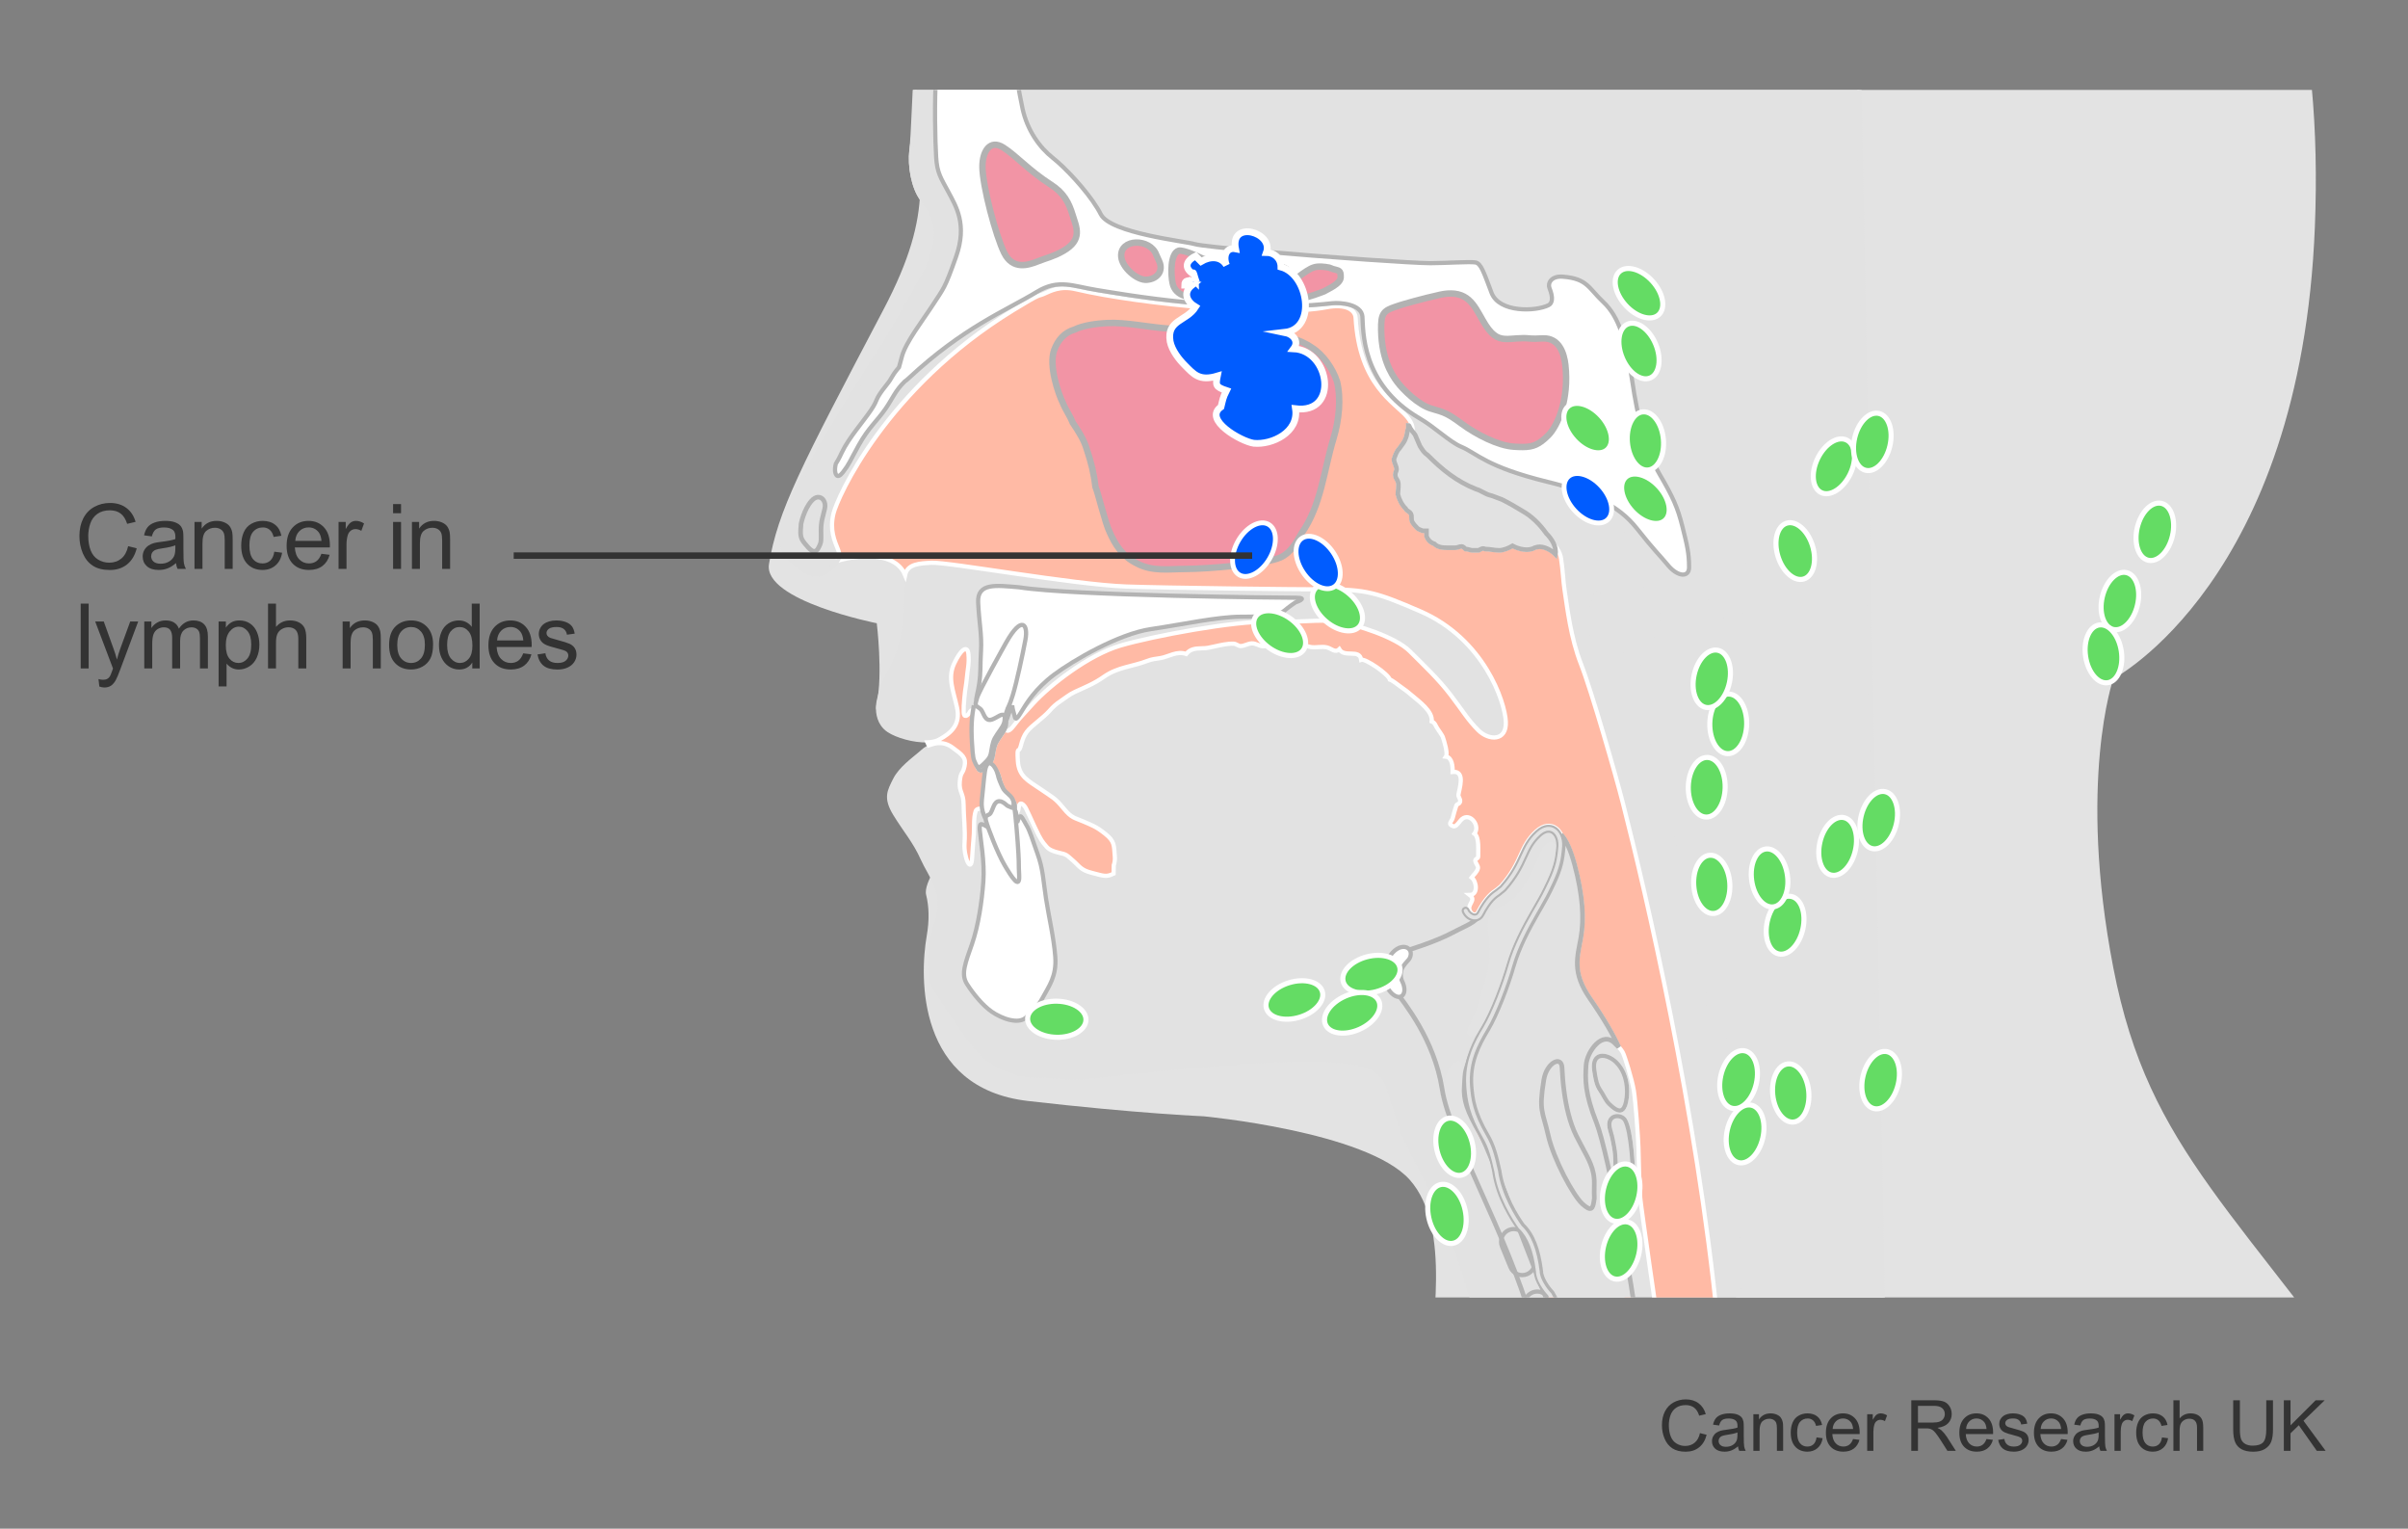 <?xml version="1.0" encoding="utf-8"?>
<!-- Generator: Adobe Illustrator 27.8.0, SVG Export Plug-In . SVG Version: 6.00 Build 0)  -->
<svg version="1.1" id="Layer_1" xmlns="http://www.w3.org/2000/svg" xmlns:xlink="http://www.w3.org/1999/xlink" x="0px" y="0px"
	 width="375px" height="238px" viewBox="0 0 375 238" enable-background="new 0 0 375 238" xml:space="preserve">
<rect x="0" y="0" width="375" height="238" fill="#808080" stroke="none"/>
<g>
	<defs>
		<polygon id="SVGID_1_" points="372.13,202 118.152,202 118.152,14 372.13,14 372.13,153.561 		"/>
	</defs>
	<clipPath id="SVGID_00000107555150222457274910000010366672734106707090_">
		<use xlink:href="#SVGID_1_"  overflow="visible"/>
	</clipPath>
	<path clip-path="url(#SVGID_00000107555150222457274910000010366672734106707090_)" fill="#E3E3E3" d="M183.605,292.556
		l227.58,5.832c-8.184-26.725-21.236-51.014-35.834-71.965c-26.832-38.51-40.64-46.806-46.241-75.743c-5.6-28.937,0-45.012,0-45.012
		s29.211-15.194,31.388-70.365c2.404-60.922-23.947-101.606-108.088-101.617c-28.487-0.004-50.042,9.007-66.249,19.173
		c-21.638,12.636-45.7,34.562-43.976,61.009c0.837,12.836,3.673,18.593-4.583,34.295c-13.025,24.768-16.462,31.346-17.844,39.654
		c-0.948,5.7,16.782,9.215,16.782,9.215s0.973,7.891,0,12.454c-0.597,2.802,1.79-0.662,1.966,1.311l5.95,2.636l2.571,19.65
		c0,0-3.269,4.355-2.803,6.22c0.466,1.865,0.518,3.975,0.098,6.386c-1.12,6.43-1.569,23.723,15.758,25.721
		c16.828,1.941,27.359,2.386,27.359,2.386s25.362,2.365,32.083,9.867c6.72,7.502,3.181,23.816,3.181,30.246
		C222.702,220.343,218.052,254.859,183.605,292.556z"/>
	<g clip-path="url(#SVGID_00000107555150222457274910000010366672734106707090_)">
		<path fill="#FFBAA5" stroke="#FFFFFF" stroke-width="0.328" d="M239.232,129.462c-1.296,1.194-1.817,2.339-2.422,3.659
			c-0.62,1.359-1.322,2.898-3.089,4.893l-0.64,0.518c-0.705,0.483-1.671,1.145-2.919,3.527c-0.12,0.233-0.293,0.341-0.521,0.328
			c-0.381-0.021-0.808-0.359-0.972-0.769c-0.095-0.235-0.358-0.348-0.594-0.254c-0.233,0.091-0.348,0.357-0.253,0.592
			c0.298,0.752,1.028,1.305,1.772,1.342c0.586,0.031,1.09-0.266,1.376-0.816c1.142-2.181,1.965-2.745,2.628-3.198l0.807-0.666
			c1.856-2.095,2.591-3.7,3.235-5.114c0.586-1.285,1.053-2.301,2.21-3.371c0.644-0.593,1.267-0.787,1.766-0.547
			c0.557,0.272,0.916,1.04,0.916,1.924c0,0.084-0.003,0.17-0.01,0.257c-0.155,1.95-0.383,3.122-1.418,5.342
			c-0.875,1.871-1.214,2.468-2.042,3.907l-0.475,0.826c-1.402,2.449-2.95,5.351-3.795,8.314c-0.851,2.984-2.543,7.409-3.893,9.654
			c-1.344,2.25-2.752,4.914-2.752,8.371c0,0.326,0.013,0.658,0.037,0.998c0.164,2.158,0.49,4.393,2.596,8.005
			c0.909,1.557,1.249,2.937,1.776,5.243c0.545,3.953,2.858,7.533,3.824,8.89c0.02,0.024,0.039,0.046,0.063,0.067
			c1.364,1.273,2.188,3.377,2.595,6.616c0,1.36,1.246,3.075,1.9,3.75c1.705,2.943,1.724,3.932,1.745,5.422l0.003,0.11
			c0.005,0.253,0.213,0.454,0.463,0.449c0.253-0.005,0.454-0.212,0.449-0.464l-0.002-0.109c-0.026-1.58-0.043-2.721-1.883-5.894
			c-0.02-0.033-0.046-0.063-0.075-0.091c-0.567-0.569-1.688-2.155-1.691-3.23c-0.44-3.52-1.355-5.801-2.884-7.226
			c0.022,0.02,0.043,0.042,0.061,0.067c-0.929-1.299-3.146-4.732-3.671-8.519c-0.535-2.362-0.91-3.871-1.884-5.541
			c-2.011-3.444-2.318-5.567-2.475-7.614c-0.284-3.684,1.123-6.383,2.592-8.83c1.386-2.308,3.114-6.832,3.983-9.872
			c0.821-2.866,2.336-5.709,3.71-8.113l0.474-0.824c0.816-1.42,1.189-2.067,2.082-3.975c1.086-2.331,1.338-3.631,1.499-5.657
			c0.105-1.375-0.466-2.61-1.421-3.073C241.517,128.523,240.496,128.295,239.232,129.462z"/>
	</g>
	
		<path clip-path="url(#SVGID_00000107555150222457274910000010366672734106707090_)" fill="#E2E2E2" stroke="#E2E2E2" stroke-width="0.655" d="
		M127.522,89.445c0.526-0.067,1.026-0.294,1.527-0.712c0.888-0.741,2.072-1.63,1.481-3.111c-0.593-1.481-1.333-3.11-0.741-5.629
		c0.592-2.518,8.147-19.552,27.998-31.704c4.529-2.772,3.701-2.073,4.737-2.518c1.039-0.443,2.52-1.333,5.037-0.74
		c10.249,2.412,31.406,4.295,38.957,2.815c3.086-0.604,4.524,0.409,4.593,1.628c0.591,10.52,6.118,13.192,8.006,15.417
		c1.891,2.22,0.203,3.571-0.109,4.773c-0.777,2.997,0.292,8.225,1.117,8.346c0.235,0.89,0.949,1.703,1.925,1.632
		c0.355,1.095,1.431,3.14,2.802,2.209c0.273,0.661,0.928,1.114,1.52,1.404c1.27-0.47,2.595,1.321,4.626,0.061
		c4.368,1.089,7.01-0.181,8.769,0.112c1.332,0.222,3.051,1.675,3.338,3.528c0.296,1.922,0.326,3.464,0.546,4.908
		c0.43,2.783,0.936,7.384,2.563,11.532c1.632,4.147,5.421,17.307,6.517,21.625c3.557,13.922,11.507,47.89,14.764,80.919h25.764
		l-3.752-195.499L143.3,10.665l-0.624,0.001c-0.296,3.258-0.444,10.37-0.74,12.739c-0.296,2.37,0.296,5.778,1.628,7.555
		c1.334,1.778,2.076,3.111,2.221,4.888c0.149,1.778-0.74,5.036-2.221,7.555c-1.481,2.52-5.036,9.034-6.665,11.407
		c-1.628,2.369-12.59,20.147-13.629,23.111c-1.036,2.963-1.184,3.259-1.48,4.296c-0.297,1.037-0.15,3.406,0.741,4.294
		c0.888,0.888,2.666,2.519,3.702,2.815C126.688,89.456,127.112,89.499,127.522,89.445"/>
	<g clip-path="url(#SVGID_00000107555150222457274910000010366672734106707090_)">
		<path fill="#E2E2E2" d="M149.034,110.128c-0.59-2.668-1.481-4.591-0.443-6.815c1.037-2.221,2.074-2.964,2.223-1.481
			c0.148,1.481-0.138,2.376-0.261,3.849c-0.075,0.89-0.248,1.569-0.37,2.93c-0.11,1.219-0.11,1.367-0.11,2.256
			c0,0.89,0.592,0.741,1.036-0.146c0.094-0.188,0.847-0.295,1.136-0.366c-0.017-0.202,0.077-0.494,0.23-1.03
			c0.038-0.133,0.136-0.365,0.277-0.666c-0.16,0.177-0.306,0.312-0.425,0.372c-0.593,0.294-0.148-0.593,0.148-2.513
			c0.295-1.925,0.148-2.662,0.295-5.177c0.147-2.515-0.295-4.434-0.444-7.541c-0.148-3.105,2.808-2.66,6.358-2.367
			c8.429,1.331,41.107,1.63,43.176,1.63c2.07,0-0.145,0.737-0.145,0.737s-0.887,0.591-1.776,1.33
			c-0.886,0.742-2.959,0.888-6.655,0.888c-3.695,0-9.02,1.184-14.046,1.924c-5.03,0.737-12.126,4.878-15.087,7.094
			c-2.954,2.22-4.284,4.437-5.173,5.917c-0.888,1.477-0.888,0.887-1.032,0.295c-0.095-0.376-0.25-0.783-0.312-1.409
			c-0.335,0.934-0.457,0.922-0.69,1.744c-0.105,0.368-0.163,0.474-0.232,0.483c-0.012,0.155-0.02,0.32-0.02,0.509
			c0,0.276-0.058,0.523-0.15,0.759c0.158,0.597,0.527,0.676,1.304-0.318c0.926-1.185,0.629-0.851,3.037-3.483
			c2.617-2.86,8.592-7.554,13.626-9.035c5.04-1.479,17.778-3.85,23.113-3.702c5.328,0.149,7.699-0.445,10.661,0
			c2.964,0.446,9.037,2.369,11.262,4.593c2.218,2.223,4.441,4.293,6.366,6.813c1.923,2.519,2.665,3.851,4.293,5.479
			c1.628,1.631,4.446,1.775,4.298-1.331c-0.148-3.114-3.407-12.887-13.332-17.185c-6.806-2.948-8.443-3.405-14.81-3.405
			c-4.596,0-24.974-0.231-30.959-0.446c-8.296-0.298-27.849-3.853-30.367-3.701c-1.747,0.099-3.729,0.144-4.084,1.917
			c-0.037,0.182-0.062,0.377-0.062,0.598c0,2.372,0.148,8.741-1.925,12.887c-2.075,4.149-1.927,4-2.369,5.776
			c-0.334,1.335-0.254,2.919,0.56,4.123c0.269,0.406,0.621,0.766,1.065,1.061c1.337,0.894,4.102,1.702,6.209,1.605
			c0.693-0.032,1.315-0.161,1.791-0.418C148.147,114.125,149.628,112.793,149.034,110.128z"/>
		<path fill="#E2E2E2" d="M243.596,207.275c0,0.247-0.197,0.45-0.447,0.455c-0.25,0.005-0.458-0.196-0.463-0.449l-0.003-0.11
			c-0.001-0.096-0.003-0.189-0.005-0.282c-0.018-0.045-0.036-0.089-0.056-0.136c-0.146,0.592-0.558,1.11-1.167,1.358
			c-1.011,0.412-2.166-0.068-2.578-1.079l-1.319-3.222c-0.413-1.011,0.071-2.165,1.083-2.58c0.63-0.257,1.317-0.165,1.845,0.187
			c-0.052-0.132-0.105-0.264-0.159-0.398c-0.617-0.829-1.29-2.019-1.29-3.019c-0.015-0.12-0.035-0.227-0.051-0.344
			c-0.041-0.103-0.083-0.207-0.124-0.311c-0.199,0.451-0.564,0.831-1.056,1.033c-1.012,0.414-2.168-0.071-2.58-1.083l-1.319-3.221
			c-0.412-1.011,0.07-2.164,1.082-2.578c0.511-0.208,1.057-0.187,1.528,0.015c-0.011-0.028-0.023-0.056-0.034-0.083
			c-0.014-0.014-0.026-0.03-0.041-0.043c-0.024-0.02-0.043-0.043-0.063-0.067c-0.966-1.356-3.279-4.937-3.824-8.89
			c-0.083-0.364-0.161-0.699-0.238-1.021c-0.053-0.122-0.108-0.248-0.159-0.366c0.103,0.489,0.16,1.003,0.146,1.582
			c-0.061,2.519,0.091,1.568-0.061,2.519c-0.152,0.951-0.346,1.525-1.655,0.307c-1.308-1.223-4.074-6.348-4.832-9.748
			c-0.756-3.4-1.359-3.301-0.614-7.84c0.398-2.435,2.517-3.503,2.587-1.715c0.041,0.964,0.128,2.105,0.286,3.304
			c0.004-0.102,0.009-0.204,0.016-0.305c0.083-1.182,0.071-1.642,0.178-2.215c0.247-2.467,1.193-4.508,2.204-6.287
			c-1.104,1.286-2.39,0.654-1.754-0.7c0.896-1.904,1.065-1.951,1.952-4.966c0.887-3.014,1.507-4.79,1.329-7.718
			c-0.175-2.927-0.798-4.345,0.882-5.586c1.689-1.244,3.994-1.019,7.017-8.873c0.883-2.302,2.921-2.217,2.568-0.264
			c-0.502,2.773-1.405,4.938-3.103,7.806c-1.687,2.836-3.288,5.501-5.059,11.264c-0.475,1.545-0.922,2.862-1.357,4.011
			c0.754-1.864,1.449-3.867,1.903-5.46c0.846-2.962,2.393-5.865,3.795-8.314l0.475-0.826c0.828-1.439,1.167-2.036,2.042-3.907
			c1.034-2.219,1.263-3.391,1.418-5.342c0.007-0.087,0.01-0.173,0.01-0.257c0-0.885-0.359-1.652-0.916-1.924
			c-0.499-0.241-1.122-0.046-1.766,0.547c-1.157,1.07-1.623,2.086-2.21,3.371c-0.645,1.414-1.379,3.019-3.235,5.114l-0.807,0.666
			c-0.663,0.453-1.486,1.017-2.628,3.198c-0.286,0.55-0.79,0.846-1.376,0.816c-0.744-0.037-1.474-0.59-1.772-1.342
			c-0.095-0.235,0.021-0.501,0.253-0.592c0.236-0.094,0.499,0.019,0.594,0.254c0.1,0.251,0.303,0.465,0.53,0.606
			c-0.115-0.105-0.217-0.248-0.3-0.437c-0.466-1.061,1.094-1.593-0.019-2.449c1.329-0.015,1.11-2.092,0.297-2.729
			c0.368-0.497,0.854-0.837,0.988-1.445c0.074-0.333-0.422-0.823-0.421-1.194c0-0.251,0.467-0.325,0.456-0.58
			c-0.026-0.944,0.204-3.057-0.58-3.593c0.943-1.254-0.668-3.313-1.913-2.308c-0.408,0.33-0.919,1.304-1.363,1.155
			c-1.017-0.338-0.238-0.734-0.109-1.301c0.151-0.619,0.402-1.433,0.558-1.921c0.099-0.304,0.506-0.196,0.593-0.626
			c0.081-0.4-0.302-0.734-0.264-1.04c0.101-0.825,1.176-3.795-0.903-3.578c0.031-0.819-0.087-2.269-1.043-2.377
			c0.33-0.49-0.254-2.383-0.49-3.082c-0.064-0.179-0.741-1.171-0.857-1.333c-0.28-0.398-0.323-0.85-0.867-1.063
			c0.213-1.577-2.038-3.15-2.978-3.971c-0.636-0.557-1.224-1.002-1.935-1.491c-0.397-0.274-1.175-0.933-1.602-1.055
			c-0.253-0.887-3.855-3.327-4.472-3.084c-0.254-1.757-2.603-0.257-3.406-1.65c-0.642,0.626-1.212-0.11-1.926-0.278
			c-0.786-0.186-1.535,0.04-2.334-0.035c-0.734-0.063-1.265-0.499-2.107-0.375c-0.676,0.098-1.168,0.453-1.781,0.41
			c-0.644-0.044-1.225-0.561-1.922-0.592c-0.655-0.028-1.3,0.444-1.813,0.415c-0.652-0.04-1.095-0.488-1.773-0.449
			c-0.618,0.04-1.111,0.412-1.724,0.417c-0.33,0-0.675-0.352-1.05-0.367c-0.99-0.043-2.017,0.209-2.982,0.419
			c-0.935,0.206-1.11,0.275-2.06,0.298c-0.936,0.022-1.75,0.093-2.365,0.878c-1.476-0.51-2.741,0.435-4.009,0.641
			c-0.844,0.14-1.312,0.151-2.07,0.448c-2.224,0.867-4.567,0.941-6.711,2.441c-1.58,1.11-2.878,1.61-4.542,2.372
			c-0.85,0.39-1.528,0.958-2.197,1.408c-0.802,0.538-1.189,0.897-1.811,1.595c-0.453,0.502-1.162,1.1-1.627,1.483
			c-1.772,1.461-2.289,1.894-2.818,4c-0.296,1.182-0.592-0.296-0.44,2.219c0.144,2.521,1.626,3.113,3.553,4.442
			c1.925,1.335,2.219,1.335,3.553,2.964c1.336,1.629,1.78,1.482,3.116,2.077c1.329,0.59,1.922,0.739,3.403,1.922
			c1.48,1.187,1.335,1.779,1.48,3.558c0.035,0.41-0.005,0.864-0.165,1.328l-0.021,1.301c-1.186,0.595-1.593,0.332-3.37-0.111
			c-1.779-0.443-1.927-1.034-2.966-1.925c-1.033-0.892-0.91-0.926-2.218-1.224c-0.817-0.186-1.519-0.48-1.889-0.926
			c-0.671-0.803-0.853-0.924-1.889-3.148c-1.038-2.22-0.682-1.543-1.334-2.85c-0.223-0.444-1-1.334-1.111-0.076
			c-0.049,0.563-0.258,0.719-0.407,0.913c0.036,0.238,0.09,0.744,0.153,1.399c0.019-0.051,0.049-0.092,0.064-0.145
			c0.446-1.552,0.666-0.666,1.332,0.444c0.665,1.109,0.889,2.105,1.775,4.547c0.888,2.441,0.888,4.105,1.329,6.987
			c0.444,2.883,1.221,6.096,1.445,9.091c0.219,2.994-1.001,4.547-1.886,6.211c-0.888,1.664-1.332,1.776-2.553,3.106
			c-1.219,1.333-3.99,0.223-5.432-0.778c-1.444-0.997-2.885-2.771-3.882-4.325c-0.997-1.55-0.222-3.326,0.775-6.209
			c0.999-2.885,1.552-6.653,1.775-9.759c0.222-3.105-0.443-6.543-0.554-7.985c-0.111-1.44,0.442-0.887,1.107-0.554
			c0.145,0.073,0.25,0.127,0.339,0.17c-0.097-0.288-0.176-0.538-0.227-0.724c0,0-0.028-0.127-0.027-0.279l-0.045,0.018
			c-0.373-0.814-0.521-1.399-0.557-1.987c-0.559-0.069-1.108,0.008-1.225,0.378c-0.162,0.513-0.261,1.037-0.261,2.519
			c0,1.479-0.146,2.072-0.295,4.739c-0.148,2.669-1.331-0.147-1.185-2.223c0.149-2.071-0.145-4.293-0.145-6.07
			c0-1.778-0.743-1.925-0.591-3.558c0.146-1.629,0.441-1.036,0.736-2.369c0.297-1.334-0.296-1.779-1.925-2.962
			c-0.9-0.655-1.882-0.796-2.862-0.547l-0.549,0.171c-0.084,0.021-0.159,0.043-0.231,0.066c-0.614,0.194-0.88,0.48-1.543,1.049
			c-1.035,0.888-3.11,2.372-3.999,4.149c-0.888,1.779-1.628,2.962,0,5.629c1.632,2.663,3.111,4.295,4.296,6.962
			c1.185,2.663,3.506,5.088,2.321,9.089c-1.184,4-2.075,8.836,0,11.799c2.073,2.961,5.086,7.7,6.864,9.478
			c1.777,1.778,5.435,3.787,8.886,3.555c2.222-0.148,4.415,0.696,8.887,0.148c9.627-1.187,29.778-3.112,36.737-2.518
			c5.182,0.446,7.702,0.594,9.034,4.594c1.332,3.999,1.037,3.7,1.926,6.071c0.889,2.368,3.852,7.852,5.182,10.518
			c1.334,2.667,2.222,4.225,2.519,5.56l6.336,20.219l23.15-3.231c0,0-0.167-0.543-0.472-1.529c-0.006-0.018-0.011-0.036-0.017-0.054
			L243.596,207.275z M217.011,154.885c-1.275-0.941-2.106-3.325-0.832-5.596c1.716-3.064,4.268-1.833,3.326-0.058
			c-0.15,0.286-0.605,0.611-1.055,1.331c-0.44,0.722-0.344,1.69-0.111,2.162C219.284,154.607,218.274,155.82,217.011,154.885z"/>
		<g>
			<path fill="#FFBAA5" stroke="#FFFFFF" stroke-width="0.655" d="M267.494,205.943c-3.258-33.029-11.207-66.997-14.764-80.919
				c-1.096-4.318-4.885-17.478-6.517-21.625c-1.627-4.149-2.133-8.75-2.563-11.532c-0.22-1.444-0.25-2.987-0.546-4.908
				c-0.128-0.827-0.549-1.566-1.086-2.16c0.195,0.479,0.293,0.986,0.209,1.494c-0.402-0.406-1.012-0.812-1.619-1.013
				c-0.609-0.204-1.013-0.204-1.625,0c-0.943,0.566-2.417,0.248-3.433-0.292c-0.611,0.365-1.492,0.695-2.042,0.695
				c-0.812,0-1.419-0.202-2.233-0.202c-0.404-0.201-0.605,0-1.011,0.202c-0.202,0-0.609,0-1.014,0c-0.204,0-0.609-0.202-1.014-0.202
				c-0.204-0.201-0.407-0.405-0.609-0.405c-0.407,0-0.609,0.204-1.014,0.204c-0.204,0-0.61,0-1.014,0c-0.81,0-1.625,0-2.233-0.611
				c-0.609-0.202-1.013-0.608-1.215-1.216c0-0.204,0-0.608,0-0.812c-0.205,0-0.406,0-0.609,0c-0.406-0.202-0.61-0.202-0.812-0.405
				c-0.202-0.204-0.609-0.608-0.811-1.013c-0.201-0.407,0-0.812-0.201-1.218c-0.204-0.405-0.607-0.405-0.811-0.812
				c-0.611-0.607-1.016-1.42-1.218-2.23c0-0.609,0.202-1.418,0-2.027c-0.203-0.407-0.405-0.609-0.405-1.014
				c0-0.407,0.202-0.609,0.202-0.811c0-0.61-0.406-1.016-0.406-1.623c0.203-0.608,0.406-1.217,0.811-1.623
				c0.404-0.609,0.812-1.015,1.016-1.622c0.203-0.406,0.203-1.015,0.404-1.623v-0.406c0.202,0,0.202,0.406,0.406,0.608
				c0.069,0.139,0.162,0.253,0.263,0.369c0.074-0.658-0.104-1.407-0.863-2.298c-1.888-2.225-7.415-4.897-8.006-15.417
				c-0.069-1.219-1.507-2.233-4.593-1.628c-7.551,1.48-28.709-0.403-38.957-2.815c-2.517-0.593-3.998,0.297-5.037,0.74
				c-1.036,0.445-0.208-0.253-4.737,2.518c-19.851,12.152-27.406,29.186-27.998,31.704c-0.592,2.519,0.148,4.148,0.741,5.629
				c0.268,0.67,0.17,1.218-0.097,1.687c2.751-0.826,8.372-1.548,10.273,1.71c0.089,0.152,0.169,0.327,0.245,0.512
				c0.355-1.773,2.337-1.818,4.084-1.917c2.518-0.152,22.072,3.403,30.367,3.701c5.985,0.214,26.363,0.446,30.959,0.446
				c6.367,0,8.004,0.458,14.81,3.405c9.924,4.298,13.184,14.07,13.332,17.185c0.148,3.106-2.67,2.962-4.298,1.331
				c-1.628-1.628-2.37-2.961-4.293-5.479c-1.925-2.521-4.148-4.591-6.366-6.813c-2.225-2.224-8.298-4.147-11.262-4.593
				c-2.962-0.445-5.333,0.149-10.661,0c-5.335-0.147-18.073,2.224-23.113,3.702c-5.034,1.481-11.008,6.175-13.626,9.035
				c-2.408,2.632-2.111,2.298-3.037,3.483c-0.777,0.994-1.146,0.915-1.304,0.318c-0.203,0.523-0.589,0.995-0.997,1.606
				c-0.59,0.888-0.687,1.194-0.924,2.663c-0.146,0.924-0.442,1.182-1.036,1.772c-0.59,0.592-0.959,0.924-1.329,0.15
				c-0.387-0.813-0.445-0.89-0.591-3.402c-0.149-2.514,0-3.992,0.295-5.618l0.332,0.01c-0.027-0.048-0.044-0.101-0.049-0.161
				c-0.29,0.071-1.042,0.178-1.136,0.366c-0.444,0.887-1.036,1.036-1.036,0.146c0-0.889,0-1.037,0.11-2.256
				c0.122-1.361,0.295-2.039,0.37-2.93c0.123-1.473,0.408-2.368,0.261-3.849c-0.149-1.483-1.186-0.741-2.223,1.481
				c-1.038,2.224-0.147,4.147,0.443,6.815c0.594,2.665-0.887,3.998-2.813,5.036c-0.476,0.257-1.099,0.386-1.791,0.418
				c0.074,0.15,0.142,0.304,0.211,0.457c0.073-0.023,0.147-0.045,0.231-0.066l0.549-0.171c0.98-0.249,1.962-0.109,2.862,0.547
				c1.629,1.183,2.222,1.628,1.925,2.962c-0.296,1.333-0.591,0.74-0.736,2.369c-0.152,1.633,0.591,1.779,0.591,3.558
				c0,1.776,0.294,3.998,0.145,6.07c-0.145,2.077,1.037,4.892,1.185,2.223c0.149-2.667,0.295-3.26,0.295-4.739
				c0-1.482,0.099-2.006,0.261-2.519c0.118-0.37,0.667-0.447,1.225-0.378c-0.04-0.639,0.053-1.282,0.15-2.227
				c0.192-1.875,0.212-2.256,0.333-3.031c0.204-1.333,0.675-1.421,1.093-1.091v0c0.185,0.146,0.359,0.373,0.495,0.611
				c0.446,0.778,0.406,1.296,0.668,1.886c0.478,1.095,0.478,1.33,1.256,1.996c0.542,0.464,1.117,1.034,0.815,2.174l-0.003,0.001
				c0.157-0.011,0.183-0.076,0.258,0.412c0.002,0.01,0.004,0.028,0.006,0.04c0.149-0.194,0.357-0.35,0.407-0.913
				c0.111-1.258,0.888-0.369,1.111,0.076c0.652,1.306,0.296,0.63,1.334,2.85c1.035,2.224,1.218,2.345,1.889,3.148
				c0.37,0.445,1.072,0.74,1.889,0.926c1.308,0.298,1.185,0.332,2.218,1.224c1.039,0.89,1.187,1.482,2.966,1.925
				c1.777,0.443,2.183,0.706,3.37,0.111l0.021-1.301c0.16-0.464,0.2-0.919,0.165-1.328c-0.145-1.779,0-2.371-1.48-3.558
				c-1.482-1.183-2.075-1.332-3.403-1.922c-1.336-0.595-1.78-0.447-3.116-2.077c-1.334-1.629-1.628-1.629-3.553-2.964
				c-1.926-1.329-3.409-1.922-3.553-4.442c-0.152-2.516,0.144-1.038,0.44-2.219c0.529-2.106,1.047-2.539,2.818-4
				c0.466-0.383,1.175-0.981,1.627-1.483c0.621-0.697,1.009-1.056,1.811-1.595c0.669-0.45,1.347-1.017,2.197-1.408
				c1.664-0.762,2.962-1.262,4.542-2.372c2.144-1.5,4.487-1.574,6.711-2.441c0.759-0.297,1.226-0.308,2.07-0.448
				c1.267-0.206,2.533-1.152,4.009-0.641c0.615-0.785,1.429-0.857,2.365-0.878c0.95-0.022,1.125-0.092,2.06-0.298
				c0.965-0.209,1.992-0.462,2.982-0.419c0.374,0.015,0.719,0.367,1.05,0.367c0.614-0.005,1.106-0.378,1.724-0.417
				c0.678-0.04,1.121,0.409,1.773,0.449c0.513,0.029,1.158-0.443,1.813-0.415c0.697,0.031,1.278,0.549,1.922,0.592
				c0.614,0.043,1.106-0.312,1.781-0.41c0.842-0.124,1.373,0.312,2.107,0.375c0.799,0.075,1.547-0.15,2.334,0.035
				c0.714,0.168,1.284,0.904,1.926,0.278c0.803,1.392,3.152-0.107,3.406,1.65c0.616-0.243,4.218,2.198,4.472,3.084
				c0.427,0.122,1.205,0.781,1.602,1.055c0.712,0.488,1.299,0.934,1.935,1.491c0.94,0.821,3.191,2.394,2.978,3.971
				c0.544,0.213,0.586,0.664,0.867,1.063c0.116,0.162,0.793,1.154,0.857,1.333c0.237,0.699,0.821,2.592,0.49,3.082
				c0.956,0.108,1.074,1.557,1.043,2.377c2.079-0.217,1.004,2.752,0.903,3.578c-0.038,0.307,0.344,0.64,0.264,1.04
				c-0.087,0.43-0.494,0.322-0.593,0.626c-0.156,0.488-0.407,1.302-0.558,1.921c-0.129,0.568-0.908,0.963,0.109,1.301
				c0.444,0.149,0.955-0.825,1.363-1.155c1.245-1.004,2.857,1.054,1.913,2.308c0.783,0.536,0.554,2.649,0.58,3.593
				c0.011,0.255-0.456,0.329-0.456,0.58c-0.001,0.372,0.494,0.862,0.421,1.194c-0.134,0.609-0.62,0.949-0.988,1.445
				c0.813,0.637,1.033,2.715-0.297,2.729c1.112,0.857-0.448,1.388,0.019,2.449c0.083,0.19,0.185,0.333,0.3,0.437
				c0.143,0.089,0.295,0.155,0.442,0.163c0.228,0.012,0.401-0.095,0.521-0.328c1.248-2.382,2.214-3.044,2.919-3.527l0.64-0.518
				c1.767-1.995,2.47-3.534,3.089-4.893c0.604-1.32,1.125-2.465,2.422-3.659c1.264-1.166,2.285-0.938,2.781-0.698
				c0.477,0.231,0.859,0.656,1.108,1.194c0.798,0.864,1.505,2.43,2.115,4.724c1.255,4.733,1.48,8.355,0.958,11.313
				c-0.518,2.959-1.437,5.353,1.41,9.46c2.24,3.229,3.627,5.663,4.485,7.576l0.149,0.148c0.161,0.18,0.317,0.39,0.461,0.636
				c0.298,0.495,1.463,4.266,1.74,5.987c0.278,1.72,0.663,7.208,0.718,8.817c0.06,1.607,0.113,6.1,0.279,7.873
				c0.167,1.774,2.664,18.903,2.664,18.903h-1.015c0.057,0.664,0.114,1.344,0.17,2.051c4.569-0.266,10.188-0.716,11.863-1.387
				c0.07-0.028,0.134-0.072,0.199-0.116H267.494z M207.674,68.242c-1.563,5.152-1.899,10.382-4.998,14.808
				c-0.886,1.551-1.687,3.043-3.321,3.762c-2.279,1.007-11.286,1.771-14.825,1.771c-2.435,0-5.092,0.444-7.526-0.884
				c-2.213-1.108-3.318-2.877-4.205-4.869c-0.664-1.328-1.77-5.976-2.214-7.083c-0.22-1.991-0.664-3.763-1.328-5.755
				c-0.443-1.547-1.327-2.876-2.212-4.204c-0.442-1.107-1.106-1.992-1.549-3.098c-0.665-1.329-2.215-5.755-1.328-8.188
				c0.575-1.586,1.622-2.745,3.173-3.188c1.328-0.664,3.453-0.938,5.015-1.018c3.081-0.161,6.42,0.664,9.959,0.885h2.216
				c2.875,0,5.758,0.03,8.629,0.221c6.641,0.444,9.581,1.601,11.128,2.708c1.771,1.107,3.256,3.267,3.92,5.259
				C208.874,62.025,208.537,65.392,207.674,68.242z"/>
			<path fill="#E2E2E2" stroke="#E2E2E2" stroke-width="0.655" d="M125.594,87.832c-0.538-1.079-0.681-2.237-0.521-3.558
				c0.077,0.114,0.165,0.231,0.271,0.357c0.737,0.885,1.477,1.775,2.07,0.741c0.59-1.035,0.441-1.331,0.441-2.81
				c0-1.479,0.297-2.07,0.591-3.402c0.211-0.945-0.327-1.812-1.08-1.758c0.28-0.64,0.579-1.308,0.896-2.011
				c0,0,0.677-0.921,1.779-2.417c-0.037,0.839,0.298,1.747,1.216,0.569c1.033-1.33,1.033-1.627,2.511-4.288
				c1.481-2.662,2.81-3.697,4.142-5.62c1.124-1.624,1.475-2.766,2.982-4.241c0.172-0.116,0.368-0.273,0.601-0.49
				c8.578-7.988,15.089-10.493,19.964-13.458c3.4-2.071,5.619-0.887,9.316-0.298c3.697,0.591,21.161,3.794,36.669,2.071
				c1.335-0.149,4.583,0.149,4.73,2.069c0.152,1.922-0.293,10.502,8.874,15.828c2.411,1.401,4.73,3.697,6.502,4.437
				c2.444,1.016,3.848,3.117,13.458,5.47c3.405,0.835,6.07,1.726,8.23,2.792c1.65,2.201,2.844,3.918,3.152,4.688
				c0.627,1.572,3.426,7.565,6.047,13.421c-0.052,0.175-0.095,0.355-0.125,0.539c-0.072,0.446-1.701,4.51-2.368,7.025
				c-0.667,2.512-0.589,4.953,0.369,7.688c0.959,2.735,0.888,3.327,1.257,5.767c0.368,2.44,1.182,6.507,1.919,9.613
				c0.744,3.105,1.188,3.77,1.48,6.134c0.298,2.368,0.373,2.664,1.334,4.214c0.49,0.799,0.922,1.148,2.07,0.52
				c0.812-0.446,0.592-0.371,2.295-1.481c0.269-0.175,0.544-0.322,0.822-0.458c0.275,2.076,0.487,3.763,0.6,4.788
				c0.036,0.32,0.067,0.72,0.095,1.183c-1.607,0.337-2.713,0.484-2.569,0.481c-1.433,0.101-2.713-0.123-2.352,1.328
				c0.368,1.477,0.368,0.885,0.885,2.661c0.519,1.775,1.037,6.507,1.259,8.352c0.22,1.85,1.033,3.254,2.511,2.443
				c0.126-0.069,0.312-0.151,0.521-0.237c0.013,1.71,0.028,3.458,0.047,5.202c-0.872,0.595-1.056,1.918-0.195,3.166
				c0.083,0.12,0.164,0.249,0.243,0.381c0.1,6.185,0.294,11.901,0.742,15.037c1.157,8.098,2.726,23.837,0.042,25.676h23.94
				l-3.752-188.944L143.3,17.22l-0.624,0.001c-0.296,3.258-0.444,3.815-0.74,6.184c-0.296,2.37,0.296,5.778,1.628,7.555
				c1.334,1.778,2.076,3.111,2.221,4.888c0.149,1.778-0.74,5.036-2.221,7.555c-1.481,2.52-5.036,9.034-6.665,11.407
				c-1.628,2.369-12.59,20.147-13.629,23.111c-1.036,2.963-1.184,3.26-1.48,4.296c-0.297,1.037-0.15,3.406,0.741,4.294
				c0.888,0.888,2.666,2.519,3.702,2.815c0.453,0.129,0.877,0.172,1.288,0.119c0.526-0.067,1.026-0.294,1.527-0.712
				c0.486-0.406,1.06-0.856,1.383-1.424c-0.252,0.076-0.489,0.152-0.688,0.226C127.374,88.424,127.077,90.797,125.594,87.832z"/>
			<path fill="#E2E2E2" stroke="#E2E2E2" stroke-width="0.655" d="M237.158,79.6c-1.015-0.61-2.027-1.219-3.247-1.828
				c-0.606-0.202-1.012-0.405-1.621-0.606c-1.016-0.204-1.621-0.813-2.434-1.015c-3.043-1.216-5.274-3.041-7.504-5.273
				c-0.608-0.408-0.811-0.81-1.217-1.42c-0.205-0.405-0.407-1.013-0.609-1.42c-0.133-0.4-0.354-0.625-0.547-0.847
				c-0.11,0.981-0.785,1.755-0.972,2.475c-0.777,2.997,0.292,8.225,1.117,8.346c0.235,0.89,0.949,1.703,1.925,1.632
				c0.355,1.095,1.431,3.14,2.802,2.209c0.273,0.661,0.927,1.114,1.52,1.404c1.27-0.47,2.595,1.321,4.626,0.061
				c4.368,1.089,7.01-0.181,8.769,0.112c0.737,0.123,1.586,0.632,2.252,1.368c-0.272-0.667-0.737-1.279-1.209-1.751
				C239.796,81.628,238.578,80.411,237.158,79.6z"/>
			<path fill="#E2E2E2" stroke="#E2E2E2" stroke-width="0.655" d="M253.8,100.306c0.81-1.852,0.889-4.953-0.148-7.542
				c-1.037-2.588-4.955-2.365-5.617,1.255c0,0-0.151,0.444-0.223,2.959c-0.078,2.662,0.829,3.829,2.068,5.027
				C251.955,104.002,252.984,102.155,253.8,100.306z"/>
		</g>
		<path fill="#FFBAA5" d="M254.765,207.579c0.239-0.012,0.485-0.024,0.738-0.037l-0.754-0.017
			C254.754,207.544,254.759,207.561,254.765,207.579z"/>
		<polygon fill="#E2E2E2" points="154.75,119.545 154.75,119.545 154.75,119.545 		"/>
		<path fill="#E2E2E2" d="M154.75,119.545C154.749,119.518,154.748,119.521,154.75,119.545L154.75,119.545z"/>
		<path fill="#FBEAE4" d="M243.78,56.828c0.593,5.327-1.185,9.467-2.665,10.946c-1.457,1.462-2.379,1.815-3.971,1.823
			c1.686,0.014,2.622-0.315,4.126-1.823c1.48-1.479,3.254-5.619,2.661-10.946c-0.211-1.916-1.031-4.289-3.548-4.141
			c-0.002,0-0.004,0-0.007,0C242.779,52.641,243.573,54.951,243.78,56.828z"/>
		<path fill="#FBEAE4" d="M239.126,52.729c-0.856-0.002-1.06-0.092-1.828-0.083C237.983,52.65,238.201,52.737,239.126,52.729z"/>
		<path fill="#FBEAE4" d="M231.359,50.616c1.222,1.89,2.195,2.192,3.482,2.163c-1.212,0-2.158-0.349-3.332-2.163
			c-1.428-2.212-2.174-4.994-5.56-4.922C229.204,45.708,229.949,48.438,231.359,50.616z"/>
		<path fill="#E2E2E2" stroke="#E2E2E2" stroke-width="0.655" d="M248.035,94.02c0,0-0.151,0.444-0.223,2.959
			c-0.078,2.662,0.829,3.829,2.068,5.027c2.075,1.997,3.105,0.15,3.921-1.699c0.81-1.852,0.889-4.953-0.148-7.542
			C252.615,90.176,248.697,90.4,248.035,94.02z"/>
		<path fill="#E2E2E2" stroke="#B3B3B3" stroke-width="0.719" d="M237.158,79.6c-1.015-0.61-2.027-1.219-3.247-1.828
			c-0.606-0.202-1.012-0.405-1.621-0.606c-1.016-0.204-1.621-0.813-2.434-1.015c-3.043-1.216-5.274-3.041-7.504-5.273
			c-0.608-0.408-0.811-0.81-1.217-1.42c-0.205-0.405-0.407-1.013-0.609-1.42c-0.202-0.607-0.609-0.811-0.81-1.216
			c-0.204-0.202-0.204-0.608-0.406-0.608v0.406c-0.201,0.607-0.201,1.216-0.404,1.623c-0.204,0.608-0.611,1.013-1.016,1.622
			c-0.405,0.405-0.608,1.015-0.811,1.623c0,0.608,0.406,1.013,0.406,1.623c0,0.202-0.202,0.404-0.202,0.811
			c0,0.405,0.202,0.607,0.405,1.014c0.202,0.609,0,1.418,0,2.027c0.202,0.81,0.607,1.623,1.218,2.23
			c0.203,0.408,0.606,0.408,0.811,0.812c0.201,0.406,0,0.811,0.201,1.218c0.202,0.405,0.609,0.81,0.811,1.013
			c0.202,0.203,0.407,0.203,0.812,0.405c0.203,0,0.404,0,0.609,0c0,0.204,0,0.609,0,0.812c0.202,0.608,0.607,1.014,1.215,1.216
			c0.608,0.611,1.422,0.611,2.233,0.611c0.404,0,0.81,0,1.014,0c0.405,0,0.607-0.204,1.014-0.204c0.202,0,0.406,0.204,0.609,0.405
			c0.405,0,0.81,0.202,1.014,0.202c0.404,0,0.812,0,1.014,0c0.406-0.202,0.607-0.403,1.011-0.202c0.814,0,1.421,0.202,2.233,0.202
			c0.55,0,1.431-0.33,2.042-0.695c1.016,0.54,2.489,0.859,3.433,0.292c0.611-0.204,1.015-0.204,1.625,0
			c0.608,0.201,1.217,0.607,1.619,1.013c0.202-1.217-0.607-2.434-1.418-3.245C239.796,81.628,238.578,80.411,237.158,79.6z"/>
		
			<linearGradient id="SVGID_00000101081300547623955580000012561709845643497640_" gradientUnits="userSpaceOnUse" x1="239.709" y1="211.786" x2="254.921" y2="207.933">
			<stop  offset="1" style="stop-color:#F1AE99"/>
			<stop  offset="1" style="stop-color:#F9D7CB"/>
		</linearGradient>
		<path fill="url(#SVGID_00000101081300547623955580000012561709845643497640_)" d="M257.266,207.582
			c-0.004-0.046-0.007-0.09-0.011-0.136c-0.608,0.035-1.194,0.067-1.753,0.096L257.266,207.582z"/>
		<path fill="#FFBAA5" d="M254.754,205.395c-0.15-3.028-4.272-25.907-6.12-30.564c-1.848-4.659-1.776-6.803-1.628-9.022
			c0.14-2.052,2.547-5.51,4.552-3.307l0.531,0.528c-0.858-1.913-2.246-4.347-4.485-7.576c-2.847-4.108-1.927-6.502-1.41-9.46
			c0.522-2.958,0.297-6.58-0.958-11.313c-0.61-2.294-1.317-3.86-2.115-4.724c0.249,0.539,0.366,1.191,0.313,1.879
			c-0.161,2.026-0.413,3.325-1.499,5.657c-0.893,1.908-1.266,2.555-2.082,3.975l-0.474,0.824c-1.374,2.403-2.888,5.245-3.709,8.11
			c6.294,16.125,16.711,49.485,19.078,57.122l0.754,0.017c0.559-0.029,1.145-0.061,1.753-0.096c-0.056-0.707-0.113-1.387-0.17-2.051
			H254.754z"/>
		<path fill="#E2E2E2" d="M228.185,169.178c-0.024-0.34-0.037-0.671-0.037-0.998c0-0.43,0.022-0.847,0.063-1.252
			c-0.107,0.573-0.095,1.033-0.178,2.215c-0.007,0.1-0.012,0.202-0.016,0.305c0.282,2.142,0.798,4.476,1.734,6.36
			c1.127,2.264,2.063,3.591,2.409,5.231c0.052,0.118,0.106,0.244,0.159,0.366c-0.41-1.719-0.772-2.911-1.538-4.222
			C228.674,173.571,228.349,171.337,228.185,169.178z"/>
		
			<linearGradient id="SVGID_00000136381655627894392000000009996447996681555101_" gradientUnits="userSpaceOnUse" x1="230.184" y1="174.187" x2="245.396" y2="170.333">
			<stop  offset="1" style="stop-color:#F1AE99"/>
			<stop  offset="1" style="stop-color:#F9D7CB"/>
		</linearGradient>
		<path fill="url(#SVGID_00000136381655627894392000000009996447996681555101_)" d="M228.185,169.178
			c-0.024-0.34-0.037-0.671-0.037-0.998c0-0.43,0.022-0.847,0.063-1.252c-0.107,0.573-0.095,1.033-0.178,2.215
			c-0.007,0.1-0.012,0.202-0.016,0.305c0.282,2.142,0.798,4.476,1.734,6.36c1.127,2.264,2.063,3.591,2.409,5.231
			c0.052,0.118,0.106,0.244,0.159,0.366c-0.41-1.719-0.772-2.911-1.538-4.222C228.674,173.571,228.349,171.337,228.185,169.178z"/>
		<path fill="#E2E2E2" d="M242.623,206.753c0.019,0.048,0.037,0.091,0.056,0.136c-0.003-0.136-0.007-0.268-0.013-0.399
			C242.656,206.579,242.644,206.667,242.623,206.753z"/>
		
			<linearGradient id="SVGID_00000013879236157750721950000010448886544421689763_" gradientUnits="userSpaceOnUse" x1="238.674" y1="207.702" x2="253.886" y2="203.849">
			<stop  offset="1" style="stop-color:#F1AE99"/>
			<stop  offset="1" style="stop-color:#F9D7CB"/>
		</linearGradient>
		<path fill="url(#SVGID_00000013879236157750721950000010448886544421689763_)" d="M242.623,206.753
			c0.019,0.048,0.037,0.091,0.056,0.136c-0.003-0.136-0.007-0.268-0.013-0.399C242.656,206.579,242.644,206.667,242.623,206.753z"/>
		<path fill="#E2E2E2" d="M238.863,197.344c0.041,0.104,0.083,0.208,0.124,0.311c-0.022-0.158-0.045-0.312-0.069-0.464
			C238.9,197.242,238.885,197.294,238.863,197.344z"/>
		
			<linearGradient id="SVGID_00000036969858598993988790000004905646190999124630_" gradientUnits="userSpaceOnUse" x1="236.244" y1="198.109" x2="251.456" y2="194.255">
			<stop  offset="1" style="stop-color:#F1AE99"/>
			<stop  offset="1" style="stop-color:#F9D7CB"/>
		</linearGradient>
		<path fill="url(#SVGID_00000036969858598993988790000004905646190999124630_)" d="M238.863,197.344
			c0.041,0.104,0.083,0.208,0.124,0.311c-0.022-0.158-0.045-0.312-0.069-0.464C238.9,197.242,238.885,197.294,238.863,197.344z"/>
		<path fill="#E2E2E2" d="M241.219,202.312l1.32,3.22c0.024,0.059,0.034,0.118,0.052,0.178c-0.144-0.942-0.535-2.03-1.653-3.96
			c-0.173-0.179-0.388-0.433-0.61-0.731c0.053,0.134,0.106,0.266,0.159,0.398C240.804,201.627,241.064,201.932,241.219,202.312z"/>
		
			<linearGradient id="SVGID_00000157992222731570958630000001028898112114216352_" gradientUnits="userSpaceOnUse" x1="237.81" y1="204.288" x2="253.021" y2="200.435">
			<stop  offset="1" style="stop-color:#F1AE99"/>
			<stop  offset="1" style="stop-color:#F9D7CB"/>
		</linearGradient>
		<path fill="url(#SVGID_00000157992222731570958630000001028898112114216352_)" d="M241.219,202.312l1.32,3.22
			c0.024,0.059,0.034,0.118,0.052,0.178c-0.144-0.942-0.535-2.03-1.653-3.96c-0.173-0.179-0.388-0.433-0.61-0.731
			c0.053,0.134,0.106,0.266,0.159,0.398C240.804,201.627,241.064,201.932,241.219,202.312z"/>
		<path fill="#E2E2E2" d="M236.484,191.426c0.011,0.028,0.022,0.056,0.034,0.083c0.031,0.013,0.06,0.033,0.09,0.048
			C236.566,191.515,236.527,191.467,236.484,191.426z"/>
		
			<linearGradient id="SVGID_00000065075854893301259960000018144335528593427346_" gradientUnits="userSpaceOnUse" x1="234.687" y1="191.963" x2="249.899" y2="188.109">
			<stop  offset="1" style="stop-color:#F1AE99"/>
			<stop  offset="1" style="stop-color:#F9D7CB"/>
		</linearGradient>
		<path fill="url(#SVGID_00000065075854893301259960000018144335528593427346_)" d="M236.484,191.426
			c0.011,0.028,0.022,0.056,0.034,0.083c0.031,0.013,0.06,0.033,0.09,0.048C236.566,191.515,236.527,191.467,236.484,191.426z"/>
		<path fill="#E2E2E2" d="M231.686,160.278c-1.468,2.447-2.875,5.146-2.592,8.83c0.157,2.047,0.464,4.17,2.475,7.614
			c0.974,1.67,1.349,3.179,1.884,5.541c0.524,3.782,2.735,7.21,3.667,8.513c1.493,1.429,2.393,3.692,2.827,7.166
			c0.003,1.075,1.123,2.661,1.691,3.23c0.029,0.028,0.054,0.058,0.075,0.091c1.84,3.174,1.857,4.314,1.883,5.894l0.002,0.109
			c0,0.003-0.002,0.006-0.002,0.009l11.152,0.251c-2.367-7.637-12.784-40.998-19.078-57.122c0,0.001-0.001,0.002-0.001,0.003
			C234.799,153.446,233.072,157.97,231.686,160.278z"/>
		<path fill="#E2E2E2" stroke="#B3B3B3" stroke-width="0.719" d="M257.085,205.395h-2.331c-0.15-3.028-4.272-25.907-6.12-30.564
			c-1.848-4.659-1.776-6.803-1.628-9.022c0.14-2.052,2.547-5.51,4.552-3.307l0.531,0.528c-0.858-1.913-2.246-4.347-4.485-7.576
			c-2.847-4.108-1.927-6.502-1.41-9.46c0.522-2.958,0.297-6.58-0.958-11.313c-0.61-2.294-1.317-3.86-2.115-4.724
			c0.249,0.539,0.366,1.191,0.313,1.879c-0.161,2.026-0.413,3.325-1.499,5.657c-0.893,1.908-1.266,2.555-2.082,3.975l-0.474,0.824
			c-1.374,2.403-2.888,5.245-3.709,8.11c0,0.001-0.001,0.002-0.001,0.003c-0.869,3.041-2.596,7.564-3.983,9.872
			c-1.468,2.447-2.875,5.146-2.592,8.83c0.157,2.047,0.464,4.17,2.475,7.614c0.974,1.67,1.349,3.179,1.884,5.541
			c0.524,3.782,2.735,7.21,3.667,8.513c1.493,1.429,2.393,3.692,2.827,7.166c0.003,1.075,1.123,2.661,1.691,3.23
			c0.029,0.028,0.054,0.058,0.075,0.091c1.84,3.174,1.857,4.314,1.883,5.894l0.002,0.109c0,0.003-0.002,0.006-0.002,0.009
			l11.152,0.251l0.754,0.017c0.559-0.029,1.145-0.061,1.753-0.096C257.199,206.739,257.142,206.06,257.085,205.395z"/>
		<path fill="#FFDFD4" stroke="#FFFFFF" stroke-width="0.655" d="M254.329,184.885c-0.075,2.514,0,1.997-0.223,2.733
			c-0.223,0.741-0.887,0.888-1.481-0.515c-0.508-1.223-0.812-2.217-0.956-4.065c-0.154-1.849,0-2.812-0.302-4.439
			c-0.294-1.623-0.442-2.114-0.589-2.587c-0.814-2.584,1.698-2.663,2.292-1.623C254.075,176.14,254.402,182.372,254.329,184.885z
			 M253.07,172.095c-0.446,1.182-1.183,0.887-1.998,0.22c-0.81-0.667-0.959-1.031-1.554-2.07c-0.524-0.917-0.884-0.96-1.255-3.695
			c-0.37-2.735,1.924-2.61,3.405-1.185C253.807,167.436,253.515,170.914,253.07,172.095z"/>
		<path fill="#E2E2E2" stroke="#B3B3B3" stroke-width="0.655" d="M248.264,166.55c0.371,2.735,0.732,2.778,1.255,3.695
			c0.595,1.039,0.744,1.403,1.554,2.07c0.815,0.667,1.552,0.962,1.998-0.22c0.445-1.181,0.737-4.659-1.402-6.73
			C250.187,163.94,247.894,163.815,248.264,166.55z"/>
		<path fill="#E2E2E2" stroke="#B3B3B3" stroke-width="0.655" d="M253.07,174.389c-0.595-1.04-3.106-0.961-2.292,1.623
			c0.147,0.474,0.294,0.964,0.589,2.587c0.302,1.626,0.148,2.589,0.302,4.439c0.144,1.848,0.448,2.842,0.956,4.065
			c0.593,1.404,1.258,1.257,1.481,0.515c0.223-0.736,0.148-0.219,0.223-2.733C254.402,182.372,254.075,176.14,253.07,174.389z"/>
		<path fill="#E2E2E2" stroke="#B3B3B3" stroke-width="0.655" d="M236.608,191.558c-0.031-0.015-0.059-0.035-0.09-0.048
			c-0.47-0.202-1.017-0.223-1.528-0.015c-1.011,0.414-1.493,1.568-1.082,2.578l1.319,3.221c0.412,1.012,1.568,1.497,2.58,1.083
			c0.492-0.202,0.856-0.581,1.056-1.033c0.022-0.05,0.037-0.102,0.055-0.154C238.5,194.54,237.756,192.728,236.608,191.558z"/>
		<path fill="#E2E2E2" stroke="#B3B3B3" stroke-width="0.655" d="M242.591,205.709c-0.018-0.059-0.029-0.119-0.052-0.178
			l-1.32-3.22c-0.155-0.379-0.415-0.685-0.732-0.896c-0.528-0.352-1.215-0.444-1.845-0.187c-1.012,0.415-1.497,1.569-1.083,2.58
			l1.319,3.222c0.412,1.011,1.567,1.491,2.578,1.079c0.609-0.248,1.02-0.765,1.167-1.358c0.021-0.086,0.033-0.174,0.043-0.263
			C242.654,206.232,242.632,205.976,242.591,205.709z"/>
		<path fill="#FFBAA5" d="M228.67,141.618c-0.095-0.235-0.358-0.348-0.594-0.254c-0.233,0.091-0.348,0.357-0.253,0.592
			c0.298,0.751,1.028,1.305,1.772,1.342c0.586,0.031,1.09-0.266,1.376-0.816c1.142-2.181,1.965-2.745,2.628-3.198l0.807-0.666
			c1.856-2.095,2.591-3.7,3.235-5.114c0.586-1.285,1.053-2.301,2.21-3.371c0.644-0.593,1.267-0.787,1.766-0.547
			c0.557,0.272,0.916,1.04,0.916,1.924c0,0.085-0.003,0.17-0.01,0.257c-0.155,1.95-0.383,3.123-1.418,5.342
			c-0.875,1.871-1.214,2.468-2.042,3.907l-0.475,0.826c-1.402,2.449-2.95,5.351-3.795,8.314c-0.454,1.594-1.149,3.596-1.903,5.46
			c-0.658,1.626-1.361,3.147-1.99,4.193c-0.162,0.271-0.324,0.548-0.485,0.832c-1.011,1.779-1.957,3.82-2.204,6.287
			c-0.041,0.406-0.063,0.823-0.063,1.252c0,0.326,0.013,0.658,0.037,0.998c0.164,2.159,0.49,4.393,2.596,8.005
			c0.765,1.311,1.128,2.503,1.538,4.222c0.077,0.322,0.155,0.657,0.238,1.021c0.545,3.953,2.858,7.533,3.824,8.89
			c0.02,0.024,0.039,0.046,0.063,0.067c0.014,0.013,0.027,0.03,0.041,0.043c0.043,0.041,0.082,0.089,0.124,0.132
			c1.148,1.17,1.892,2.982,2.31,5.633c0.024,0.152,0.047,0.307,0.069,0.464c0.016,0.117,0.036,0.224,0.051,0.344
			c0,1,0.674,2.19,1.29,3.019c0.222,0.298,0.437,0.553,0.61,0.731c1.118,1.93,1.509,3.019,1.653,3.96
			c0.041,0.266,0.063,0.522,0.074,0.781c0.006,0.131,0.01,0.264,0.013,0.399c0.002,0.092,0.003,0.186,0.005,0.282l0.003,0.11
			c0.005,0.253,0.213,0.454,0.463,0.449c0.25-0.005,0.447-0.208,0.447-0.455c0-0.003,0.002-0.006,0.002-0.009l-0.002-0.109
			c-0.026-1.58-0.043-2.72-1.883-5.894c-0.02-0.033-0.046-0.063-0.075-0.091c-0.567-0.569-1.688-2.155-1.691-3.23
			c-0.434-3.474-1.334-5.737-2.827-7.166c-0.931-1.303-3.142-4.731-3.667-8.513c-0.535-2.362-0.91-3.871-1.884-5.541
			c-2.011-3.444-2.318-5.567-2.475-7.614c-0.284-3.684,1.123-6.383,2.592-8.83c1.386-2.308,3.114-6.832,3.983-9.872
			c0-0.001,0.001-0.002,0.001-0.003c0.822-2.866,2.335-5.707,3.709-8.11l0.474-0.824c0.816-1.42,1.189-2.067,2.082-3.975
			c1.086-2.331,1.338-3.631,1.499-5.657c0.053-0.688-0.064-1.34-0.313-1.879c-0.249-0.538-0.631-0.963-1.108-1.194
			c-0.495-0.241-1.517-0.469-2.781,0.698c-1.296,1.194-1.817,2.339-2.422,3.659c-0.62,1.359-1.322,2.898-3.089,4.893l-0.64,0.518
			c-0.705,0.483-1.671,1.145-2.919,3.527c-0.12,0.233-0.293,0.34-0.521,0.328c-0.148-0.008-0.299-0.074-0.442-0.163
			C228.973,142.083,228.77,141.869,228.67,141.618z"/>
		<path fill="#FFFFFF" stroke="#B3B3B3" stroke-width="0.655" d="M145.786,11.433 M145.786,11.433
			c-0.297,4.437-0.149,10.5,0,13.013c0.147,2.512,0.739,3.252,1.922,5.47c1.182,2.218,2.957,5.029,1.182,10.054
			c-1.775,5.028-1.923,4.88-3.549,7.395c-1.626,2.512-4.288,5.913-4.88,8.133c-0.233,0.871-0.373,1.352-0.459,1.681
			c-1.384,1.656-0.86,1.401-1.944,2.757c-1.984,2.48-1.183,2.071-2.367,3.844c-1.181,1.776-3.547,4.437-4.583,6.656
			c-1.035,2.218-0.888,1.33-1.035,2.218c-0.017,0.102-0.027,0.209-0.032,0.318c-0.037,0.839,0.298,1.747,1.216,0.569
			c1.033-1.33,1.033-1.627,2.511-4.288c1.481-2.662,2.81-3.697,4.142-5.62c1.124-1.624,1.475-2.766,2.982-4.241
			c0.172-0.116,0.368-0.273,0.601-0.49c8.578-7.988,15.089-10.493,19.964-13.458c3.4-2.071,5.619-0.887,9.316-0.298
			c3.697,0.591,21.161,3.794,36.669,2.071c1.335-0.149,4.583,0.149,4.73,2.069c0.152,1.922-0.293,10.502,8.874,15.828
			c2.411,1.401,4.73,3.697,6.502,4.437c2.444,1.016,3.848,3.117,13.458,5.47c3.405,0.835,6.07,1.726,8.23,2.792
			c2.436,1.202,4.226,2.627,5.674,4.454c2.808,3.548,3.4,3.992,4.877,5.764c1.478,1.777,3.255,1.924,3.255,0.3
			c0-2.224-0.3-3.403-1.038-6.36c-0.739-2.958-1.475-4.583-3.549-8.131c-2.071-3.551-3.401-8.576-4.284-14.641
			c-0.888-6.067-2.073-9.912-4.439-12.13c-2.367-2.218-2.511-3.695-6.358-3.992c-1.822-0.14-2.367,1.034-2.071,1.774
			c0.618,1.536,0.442,2.367-0.147,2.664c-2.014,1.006-7.69,1.182-8.873-1.923c-1.179-3.105-1.627-4.585-2.511-4.733
			c-0.884-0.147-4.817,0.115-7.011,0.115c-1.334,0-5.17-0.223-9.89-0.55c-10.515-0.728-25.424-1.974-26.872-2.431
			c-1.345-0.424-13.095-1.679-14.573-4.636c-0.15-0.3-0.33-0.614-0.526-0.935c-1.732-2.845-5.067-6.364-6.927-7.827
			c-2.07-1.627-3.992-4.288-4.733-7.69c-0.739-3.4-0.591-3.992-1.33-5.47"/>
		<path fill="#F294A5" stroke="#B2B2B2" d="M161.572,40.712c1.478-0.594,2.444-0.743,3.989-1.628
			c3.106-1.772,2.071-3.695,1.478-5.616c-0.59-1.924-1.33-3.401-3.397-4.733c-3.453-2.217-5.326-4.436-7.396-5.767
			c-2.069-1.33-3.251,0.593-3.251,2.959c0,2.955,2.07,10.792,3.399,13.455C157.725,42.041,160.091,41.301,161.572,40.712z"/>
		<path fill="#F294A5" stroke="#B2B2B2" d="M215.097,50.469c-0.149,5.177,1.623,7.839,2.515,9.022
			c0.886,1.184,3.253,3.552,5.32,4.143c2.074,0.593,2.517,0.74,4.735,2.365c2.213,1.628,5.616,3.404,8.129,3.551
			c0.506,0.03,0.947,0.049,1.348,0.047c1.592-0.008,2.514-0.361,3.971-1.823c1.48-1.479,3.258-5.619,2.665-10.946
			c-0.208-1.877-1.002-4.188-3.403-4.141c-0.049,0.001-0.095-0.003-0.145,0c-0.462,0.027-0.818,0.039-1.106,0.041
			c-0.926,0.008-1.143-0.079-1.828-0.083c-0.262-0.002-0.591,0.009-1.059,0.042c-0.514,0.036-0.973,0.082-1.398,0.091
			c-1.287,0.029-2.261-0.272-3.482-2.163c-1.411-2.178-2.156-4.908-5.41-4.922c-0.5-0.002-1.055,0.055-1.685,0.193
			c-2.665,0.582-5.767,1.479-6.21,1.627C215.985,48.203,215.16,48.378,215.097,50.469z"/>
		<path fill="#E2E2E2" stroke="#B3B3B3" stroke-width="0.719" d="M127.414,85.372c0.59-1.035,0.441-1.331,0.441-2.81
			c0-1.479,0.297-2.07,0.591-3.402c0.211-0.945-0.327-1.812-1.08-1.758c-0.306,0.022-0.646,0.191-0.988,0.576
			c-1.185,1.331-1.627,3.55-1.627,3.55c-0.128,1.519-0.142,2.063,0.323,2.746c0.077,0.114,0.165,0.231,0.271,0.357
			C126.081,85.516,126.821,86.406,127.414,85.372z"/>
		<path fill="#FFFFFF" stroke="#B3B3B3" stroke-width="0.655" d="M156.714,112.065c0.069-0.009,0.127-0.115,0.232-0.483
			c0.234-0.822,0.355-0.81,0.69-1.744c0.062,0.626,0.217,1.033,0.312,1.409c0.143,0.592,0.143,1.182,1.032-0.295
			c0.889-1.481,2.219-3.697,5.173-5.917c2.961-2.216,10.056-6.356,15.087-7.094c5.026-0.74,10.351-1.924,14.046-1.924
			c3.696,0,5.768-0.146,6.655-0.888c0.888-0.739,1.776-1.33,1.776-1.33s2.215-0.737,0.145-0.737c-2.069,0-34.747-0.298-43.176-1.63
			c-3.549-0.294-6.506-0.739-6.358,2.367c0.148,3.107,0.591,5.026,0.444,7.541c-0.148,2.515,0,3.252-0.295,5.177
			c-0.297,1.92-0.742,2.808-0.148,2.513c0.119-0.06,0.265-0.195,0.425-0.372c-0.141,0.301-0.239,0.533-0.277,0.666
			c-0.154,0.536-0.247,0.827-0.23,1.03c0.005,0.061,0.023,0.113,0.049,0.161l-0.332-0.01c-0.295,1.626-0.444,3.104-0.295,5.618
			c0.146,2.511,0.204,2.589,0.591,3.402c0.369,0.774,0.739,0.442,1.329-0.15c0.594-0.59,0.89-0.849,1.036-1.772
			c0.237-1.469,0.334-1.774,0.924-2.663c0.408-0.612,0.794-1.083,0.997-1.606c0.092-0.237,0.15-0.483,0.15-0.759
			C156.694,112.386,156.702,112.22,156.714,112.065z"/>
		<path fill="#FFFFFF" stroke="#B3B3B3" stroke-width="0.655" d="M153.777,127.863c0,0.152,0.027,0.279,0.027,0.279
			c0.051,0.186,0.13,0.436,0.227,0.724c-0.089-0.043-0.193-0.098-0.339-0.17c-0.665-0.333-1.218-0.885-1.107,0.554
			c0.111,1.443,0.776,4.88,0.554,7.985c-0.223,3.105-0.776,6.874-1.775,9.759c-0.998,2.883-1.772,4.659-0.775,6.209
			c0.998,1.554,2.438,3.328,3.882,4.325c1.442,1,4.212,2.11,5.432,0.778c1.221-1.329,1.665-1.442,2.553-3.106
			c0.885-1.664,2.105-3.217,1.886-6.211c-0.224-2.994-1.001-6.208-1.445-9.091c-0.441-2.882-0.441-4.547-1.329-6.987
			c-0.886-2.443-1.11-3.438-1.775-4.547c-0.665-1.109-0.886-1.995-1.332-0.444c-0.015,0.054-0.045,0.095-0.064,0.145
			c-0.062-0.655-0.117-1.161-0.153-1.399c-0.002-0.012-0.004-0.029-0.006-0.04c-0.076-0.487-0.102-0.423-0.258-0.412l0.003-0.001
			c0.302-1.14-0.274-1.71-0.815-2.174c-0.778-0.666-0.778-0.901-1.256-1.996c-0.262-0.59-0.222-1.107-0.668-1.886
			c-0.136-0.238-0.311-0.465-0.495-0.611c0,0,0,0,0,0c-0.418-0.33-0.889-0.242-1.093,1.091c-0.121,0.775-0.141,1.156-0.333,3.031
			c-0.096,0.944-0.189,1.587-0.15,2.227c0.036,0.588,0.184,1.173,0.557,1.987L153.777,127.863z"/>
		<path fill="none" d="M255.944,103.485c-0.667,2.512-0.589,4.953,0.369,7.688c0.959,2.735,0.888,3.327,1.257,5.767
			c0.368,2.44,1.182,6.507,1.919,9.613c0.744,3.105,1.188,3.77,1.48,6.134c0.298,2.368,0.373,2.664,1.334,4.214
			c0.49,0.799,0.922,1.148,2.07,0.52c0.812-0.446,0.592-0.371,2.295-1.481c0.269-0.175,0.544-0.322,0.822-0.458
			c1.478-0.723,3.056-0.966,4.422-1.461c1.623-0.592,1.109-0.075,2.733-1.036c1.629-0.96,1.555-1.626,1.185-3.473
			c-0.37-1.849-0.44-1.999-0.734-3.994c-0.3-1.997-0.595-2.884-1.482-4.657c-0.887-1.777-1.037-1.627-1.776-3.328
			c-0.736-1.698-0.588-1.845-1.917-3.844c-1.334-1.995-1.334-3.4-1.334-5.618c0-2.217,0.078-4.067-0.149-5.841
			c-0.219-1.774-0.372-1.626-0.737-3.031c-0.372-1.404-0.888-3.624-1.922-4.584c-3.218-2.988-6.535-1.387-7.341,1.309
			c-0.052,0.175-0.095,0.355-0.125,0.539C258.239,96.907,256.61,100.971,255.944,103.485z"/>
		<path fill="none" d="M265.615,141.934c-1.433,0.101-2.713-0.123-2.352,1.328c0.368,1.477,0.368,0.885,0.885,2.661
			c0.519,1.775,1.037,6.507,1.259,8.352c0.22,1.85,1.033,3.254,2.511,2.443c0.126-0.069,0.312-0.151,0.521-0.237
			c2.247-0.923,8.871-2.704,11.239-3.315c2.582-0.664,3.399-1.774,2.582-2.882c-0.807-1.108-1.253-1.18-1.621-3.25
			c-0.373-2.071-0.742-5.769-1.703-7.322c-0.958-1.549-1.18-2.217-2.808-1.109c-2.12,1.446-5.573,2.354-7.943,2.85
			C266.577,141.79,265.471,141.937,265.615,141.934z"/>
		<path fill="none" d="M286.036,172.168c2.142-0.149,3.029-0.369,2.292-1.775c-0.743-1.402-3.921-7.394-3.921-9.978
			c0-2.589-0.96-3.994-3.03-2.294c-1.511,1.24-6.507,2.589-12.053,3.254c-0.326,0.039-0.605,0.149-0.839,0.308
			c-0.872,0.595-1.056,1.918-0.195,3.166c0.083,0.12,0.164,0.249,0.243,0.381c1.332,2.22,2.116,5.988,2.046,8.637
			c-0.072,2.811,1.774,2.662,3.183,1.998C275.163,175.2,283.889,172.315,286.036,172.168z"/>
		<path fill="none" d="M288.623,178.082c-2.147,1.704-8.875,3.107-11.315,3.253c-2.438,0.15-5.397,0-4.437,2.146
			c0.967,2.144,1.773,7.471,1.701,8.432h14.124v-13.904L288.623,178.082z"/>
		<path fill="none" stroke="#B3B3B3" stroke-width="0.719" d="M239.541,129.796c1.978-1.826,3.436,0.449,3.436,2.004
			c0,2.071-0.426,3.283-1.458,5.5c-1.035,2.219-1.352,2.696-2.537,4.768c-1.182,2.068-2.863,5.11-3.752,8.213
			c-0.888,3.105-2.603,7.544-3.939,9.762c-1.328,2.218-1.798,2.796-2.55,5.045c-0.709,2.129-0.565,1.984-0.709,4.054
			c-0.147,2.073,0.396,3.806,2.468,7.357c1.59,2.726,9.516,23.946,12.335,30.772c0,0-3.033,2.828-4.157-1.114
			c-4.158-14.603-12.877-28.852-14.097-36.609c-1.216-7.758-5.914-13.411-7.249-15.262l0.574-5.935
			c1.264-0.376,5.636-1.704,8.4-3.192c1.978-1.066,3.528-1.495,4.261-2.891"/>
		<g>
			<path fill="#E3E3E3" stroke="#B3B3B3" stroke-width="0.328" d="M239.232,129.462c-1.296,1.194-1.817,2.339-2.422,3.659
				c-0.62,1.359-1.322,2.898-3.089,4.893l-0.64,0.518c-0.705,0.483-1.671,1.145-2.919,3.527c-0.12,0.233-0.293,0.341-0.521,0.328
				c-0.381-0.021-0.808-0.359-0.972-0.769c-0.095-0.235-0.358-0.348-0.594-0.254c-0.233,0.091-0.348,0.357-0.253,0.592
				c0.298,0.752,1.028,1.305,1.772,1.342c0.586,0.031,1.09-0.266,1.376-0.816c1.142-2.181,1.965-2.745,2.628-3.198l0.807-0.666
				c1.856-2.095,2.591-3.7,3.235-5.114c0.586-1.285,1.053-2.301,2.21-3.371c0.644-0.593,1.267-0.787,1.766-0.547
				c0.557,0.272,0.916,1.04,0.916,1.924c0,0.084-0.003,0.17-0.01,0.257c-0.155,1.95-0.383,3.122-1.418,5.342
				c-0.875,1.871-1.214,2.468-2.042,3.907l-0.475,0.826c-1.402,2.449-2.95,5.351-3.795,8.314c-0.851,2.984-2.543,7.409-3.893,9.654
				c-1.344,2.25-2.752,4.914-2.752,8.371c0,0.326,0.013,0.658,0.037,0.998c0.164,2.158,0.49,4.393,2.596,8.005
				c0.909,1.557,1.249,2.937,1.776,5.243c0.545,3.953,2.858,7.533,3.824,8.89c0.02,0.024,0.039,0.046,0.063,0.067
				c1.364,1.273,2.188,3.377,2.595,6.616c0,1.36,1.246,3.075,1.9,3.75c1.705,2.943,1.724,3.932,1.745,5.422l0.003,0.11
				c0.005,0.253,0.213,0.454,0.463,0.449c0.253-0.005,0.454-0.212,0.449-0.464l-0.002-0.109c-0.026-1.58-0.043-2.721-1.883-5.894
				c-0.02-0.033-0.046-0.063-0.075-0.091c-0.567-0.569-1.688-2.155-1.691-3.23c-0.44-3.52-1.355-5.801-2.884-7.226
				c0.022,0.02,0.043,0.042,0.061,0.067c-0.929-1.299-3.146-4.732-3.671-8.519c-0.535-2.362-0.91-3.871-1.884-5.541
				c-2.011-3.444-2.318-5.567-2.475-7.614c-0.284-3.684,1.123-6.383,2.592-8.83c1.386-2.308,3.114-6.832,3.983-9.872
				c0.821-2.866,2.336-5.709,3.71-8.113l0.474-0.824c0.816-1.42,1.189-2.067,2.082-3.975c1.086-2.331,1.338-3.631,1.499-5.657
				c0.105-1.375-0.466-2.61-1.421-3.073C241.517,128.523,240.496,128.295,239.232,129.462z"/>
		</g>
		<path fill="#F294A5" stroke="#B2B2B2" d="M204.288,54.11c-1.547-1.107-4.488-2.265-11.128-2.708
			c-2.872-0.191-5.755-0.221-8.629-0.221h-2.216c-3.539-0.221-6.877-1.046-9.959-0.885c-1.562,0.079-3.687,0.354-5.015,1.018
			c-1.55,0.443-2.598,1.603-3.173,3.188c-0.887,2.433,0.663,6.86,1.328,8.188c0.442,1.105,1.107,1.99,1.549,3.098
			c0.885,1.328,1.769,2.657,2.212,4.204c0.664,1.992,1.108,3.764,1.328,5.755c0.444,1.107,1.55,5.755,2.214,7.083
			c0.887,1.992,1.991,3.761,4.205,4.869c2.434,1.328,5.091,0.884,7.526,0.884c3.54,0,12.546-0.764,14.825-1.771
			c1.635-0.719,2.436-2.211,3.321-3.762c3.099-4.426,3.435-9.656,4.998-14.808c0.863-2.85,1.2-6.217,0.534-8.872
			C207.544,57.377,206.059,55.218,204.288,54.11z"/>
		<g>
			<path fill="#F294A5" stroke="#B2B2B2" d="M204.528,41.663c0.688-0.274,1.785-0.136,2.472,0l0.575,0.22
				c0.939,0.268,1.21,0.193,1.21,1.153c0.138,1.098-1.921,1.922-2.608,2.335c-1.098,0.41-6.865,2.744-5.766-0.413
				C200.684,44.135,203.568,41.938,204.528,41.663z"/>
			<path fill="#F294A5" stroke="#B2B2B2" d="M199.744,41.583l0.549,0.275c0.962,0.55-3.02,3.158-3.981,3.706
				c-2.06,0.961-4.805,0.138-5.766-2.059C189.035,39.524,197.547,41.171,199.744,41.583z"/>
			<path fill="#F294A5" stroke="#B2B2B2" d="M183.574,39.025c0.686-0.138,2.883,0.824,3.707,1.235l0.755,0.241
				c1.608,0.94,0.48,4.428-0.755,5.25c-1.648,0.961-4.256,0.412-4.667-1.647C182.338,42.87,182.2,39.437,183.574,39.025z"/>
			<path fill="#F294A5" stroke="#B2B2B2" d="M180.087,39.714l0.436,0.961c0.686,1.511-0.275,2.745-1.923,2.883
				c-1.51,0.138-3.844-1.922-3.982-3.569C174.346,37.106,179.15,37.033,180.087,39.714z"/>
		</g>
		<path fill="#FFFFFF" stroke="#B3B3B3" stroke-width="0.655" d="M218.339,152.724c-0.233-0.472-0.329-1.44,0.111-2.162
			c0.449-0.72,0.905-1.045,1.055-1.331c0.942-1.774-1.61-3.006-3.326,0.058c-1.273,2.27-0.442,4.655,0.832,5.596
			C218.274,155.82,219.284,154.607,218.339,152.724z"/>
	</g>
</g>
<g>
	<path fill="#64DC64" stroke="#FFFFFF" stroke-width="0.791" d="M288.125,73.825c1.096-2.258,0.851-4.638-0.545-5.314
		c-1.398-0.678-3.416,0.606-4.511,2.862c-1.094,2.258-0.851,4.636,0.546,5.314C285.011,77.365,287.031,76.079,288.125,73.825z"/>
	<path fill="#64DC64" stroke="#FFFFFF" stroke-width="0.791" d="M332.868,94.216c0.574-2.445-0.188-4.712-1.698-5.066
		c-1.51-0.354-3.201,1.339-3.774,3.783c-0.572,2.441,0.189,4.709,1.698,5.065C330.607,98.352,332.296,96.654,332.868,94.216z"/>
	<path fill="#64DC64" stroke="#FFFFFF" stroke-width="0.791" d="M228.159,188.372c-0.551-2.52-2.264-4.286-3.823-3.944
		c-1.558,0.342-2.374,2.662-1.821,5.182c0.554,2.52,2.265,4.286,3.824,3.944C227.898,193.215,228.71,190.89,228.159,188.372z"/>
	<path fill="#64DC64" stroke="#FFFFFF" stroke-width="0.791" d="M272.011,112.751c0.049-2.563-1.198-4.665-2.783-4.694
		c-1.586-0.031-2.908,2.025-2.958,4.587c-0.045,2.561,1.2,4.663,2.785,4.694C270.641,117.369,271.962,115.312,272.011,112.751z"/>
	<path fill="#64DC64" stroke="#FFFFFF" stroke-width="0.791" d="M268.659,122.62c0.048-2.561-1.198-4.663-2.784-4.694
		c-1.584-0.029-2.907,2.025-2.956,4.589c-0.047,2.561,1.198,4.661,2.784,4.694C267.289,127.238,268.611,125.181,268.659,122.62z"/>
	<path fill="#64DC64" stroke="#FFFFFF" stroke-width="0.791" d="M273.515,168.7c0.555-2.468-0.236-4.745-1.763-5.087
		c-1.526-0.342-3.211,1.383-3.764,3.849c-0.551,2.466,0.237,4.745,1.764,5.089C271.278,172.893,272.963,171.165,273.515,168.7z"/>
	<path fill="#64DC64" stroke="#FFFFFF" stroke-width="0.791" d="M280.756,144.665c0.553-2.469-0.238-4.747-1.765-5.089
		c-1.524-0.342-3.21,1.383-3.763,3.851c-0.551,2.466,0.237,4.745,1.764,5.087C278.518,148.854,280.203,147.13,280.756,144.665z"/>
	<path fill="#64DC64" stroke="#FFFFFF" stroke-width="0.791" d="M288.94,132.387c0.554-2.466-0.236-4.745-1.763-5.089
		c-1.525-0.34-3.212,1.385-3.764,3.851c-0.551,2.468,0.237,4.745,1.764,5.089C286.704,136.578,288.388,134.853,288.94,132.387z"/>
	<path fill="#64DC64" stroke="#FFFFFF" stroke-width="0.791" d="M338.311,83.439c0.574-2.445-0.188-4.712-1.698-5.066
		c-1.51-0.354-3.201,1.339-3.774,3.783c-0.572,2.441,0.189,4.709,1.698,5.065C336.05,87.575,337.74,85.877,338.311,83.439z"/>
	<path fill="#64DC64" stroke="#FFFFFF" stroke-width="0.791" d="M330.355,101.383c-0.37-2.484-1.915-4.31-3.449-4.08
		c-1.534,0.229-2.48,2.427-2.109,4.91c0.37,2.479,1.915,4.306,3.448,4.079C329.782,106.062,330.725,103.86,330.355,101.383z"/>
	<path fill="#64DC64" stroke="#FFFFFF" stroke-width="0.791" d="M294.311,69.439c0.574-2.445-0.188-4.712-1.698-5.066
		c-1.51-0.354-3.201,1.339-3.774,3.783c-0.572,2.441,0.189,4.709,1.698,5.065C292.05,73.575,293.74,71.877,294.311,69.439z"/>
	<path fill="#64DC64" stroke="#FFFFFF" stroke-width="0.791" d="M282.261,84.969c-0.74-2.4-2.542-3.972-4.024-3.515
		c-1.482,0.457-2.086,2.773-1.346,5.171c0.739,2.395,2.541,3.969,4.023,3.514C282.399,89.682,283,87.363,282.261,84.969z"/>
	<path fill="#64DC64" stroke="#FFFFFF" stroke-width="0.791" d="M269.324,106.273c0.525-2.456-0.282-4.708-1.799-5.031
		c-1.517-0.324-3.173,1.403-3.697,3.858c-0.523,2.452,0.283,4.704,1.799,5.029C267.146,110.454,268.801,108.722,269.324,106.273z"/>
	<path fill="#64DC64" stroke="#FFFFFF" stroke-width="0.791" d="M269.38,137.5c-0.166-2.506-1.557-4.452-3.105-4.348
		c-1.548,0.103-2.67,2.217-2.503,4.721c0.167,2.501,1.557,4.448,3.104,4.347C268.426,142.117,269.546,139.999,269.38,137.5z"/>
	<path fill="#64DC64" stroke="#FFFFFF" stroke-width="0.791" d="M295.311,128.328c0.574-2.445-0.188-4.712-1.698-5.066
		c-1.51-0.354-3.201,1.339-3.774,3.783c-0.572,2.441,0.189,4.709,1.698,5.065C293.05,132.464,294.74,130.766,295.311,128.328z"/>
	<path fill="#64DC64" stroke="#FFFFFF" stroke-width="0.791" d="M278.361,136.311c-0.335-2.489-1.855-4.336-3.392-4.128
		c-1.537,0.207-2.513,2.392-2.178,4.88c0.336,2.484,1.854,4.333,3.391,4.127C277.722,140.981,278.696,138.793,278.361,136.311z"/>
	<path fill="#64DC64" stroke="#FFFFFF" stroke-width="0.791" d="M295.608,168.809c0.574-2.445-0.188-4.712-1.698-5.066
		c-1.51-0.354-3.201,1.339-3.774,3.783c-0.572,2.441,0.189,4.709,1.698,5.065C293.346,172.945,295.036,171.248,295.608,168.809z"/>
	<path fill="#64DC64" stroke="#FFFFFF" stroke-width="0.791" d="M281.668,169.887c-0.25-2.499-1.706-4.397-3.249-4.241
		c-1.544,0.155-2.594,2.305-2.343,4.803c0.251,2.494,1.706,4.393,3.249,4.24C280.871,174.533,281.918,172.379,281.668,169.887z"/>
	<path fill="#64DC64" stroke="#FFFFFF" stroke-width="0.791" d="M255.2,186.328c0.574-2.445-0.188-4.712-1.698-5.066
		c-1.51-0.354-3.201,1.339-3.774,3.783c-0.572,2.441,0.189,4.709,1.698,5.065C252.939,190.464,254.629,188.766,255.2,186.328z"/>
	<path fill="#64DC64" stroke="#FFFFFF" stroke-width="0.791" d="M255.2,195.328c0.574-2.445-0.188-4.712-1.698-5.066
		c-1.51-0.354-3.201,1.339-3.774,3.783c-0.572,2.441,0.189,4.709,1.698,5.065C252.939,199.464,254.629,197.766,255.2,195.328z"/>
	<path fill="#64DC64" stroke="#FFFFFF" stroke-width="0.791" d="M229.266,177.861c-0.604-2.437-2.316-4.108-3.822-3.734
		c-1.506,0.374-2.238,2.652-1.633,5.088c0.604,2.433,2.316,4.105,3.821,3.733C229.141,182.574,229.87,180.292,229.266,177.861z"/>
	<path fill="#64DC64" stroke="#FFFFFF" stroke-width="0.791" d="M202.398,158.372c2.401-0.735,3.977-2.534,3.522-4.017
		c-0.454-1.483-2.769-2.092-5.168-1.356c-2.397,0.734-3.974,2.533-3.522,4.016C197.686,158.5,200.003,159.105,202.398,158.372z"/>
	<path fill="#64DC64" stroke="#FFFFFF" stroke-width="0.791" d="M214.28,154.405c2.431-0.629,4.085-2.358,3.695-3.859
		c-0.389-1.502-2.674-2.211-5.104-1.581c-2.427,0.629-4.081,2.357-3.694,3.858C209.566,154.327,211.855,155.033,214.28,154.405z"/>
	<path fill="#64DC64" stroke="#FFFFFF" stroke-width="0.791" d="M211.721,160.251c2.293-1.024,3.637-3.003,3.003-4.419
		c-0.633-1.417-3.004-1.736-5.296-0.712c-2.288,1.023-3.634,3.002-3.002,4.418C207.06,160.956,209.434,161.273,211.721,160.251z"/>
	<path fill="#64DC64" stroke="#FFFFFF" stroke-width="0.791" d="M164.506,161.494c2.51,0.062,4.575-1.147,4.612-2.697
		c0.038-1.551-1.965-2.86-4.474-2.921c-2.506-0.061-4.571,1.147-4.611,2.697C159.995,160.126,162.003,161.433,164.506,161.494z"/>
	<path fill="#64DC64" stroke="#FFFFFF" stroke-width="0.791" d="M274.524,177.156c0.555-2.468-0.236-4.745-1.763-5.087
		c-1.526-0.342-3.211,1.383-3.764,3.849c-0.551,2.466,0.237,4.745,1.764,5.089C272.287,181.349,273.973,179.62,274.524,177.156z"/>
</g>
<path fill="#005CFF" stroke="#FFFFFF" stroke-width="1.055" stroke-miterlimit="10" d="M185.622,43.547
	c-0.566,0.284-1.131,0-1.131,0.849c0.283,0,0.849,0,1.131,0c-1.415,1.132-0.848,2.547,0.566,3.396
	c-1.415,2.262-4.527,1.98-3.961,5.376c0.283,1.414,1.415,2.829,2.264,3.678c1.415,1.416,2.263,2.547,5.092,1.698
	c-0.283,1.414-0.283,1.698,1.415,2.262c-0.566,1.131-0.566,1.415-0.849,2.547c-2.829,1.98,3.112,5.376,5.093,5.658
	c2.829,0.284,7.073-1.698,6.507-5.376c6.791,0.849,5.375-9.054-0.283-9.336c0.849-1.131,0-2.262-1.415-2.547
	c5.093-0.565,3.678-9.053-0.566-10.185c0-1.413-1.132-2.262-2.263-2.262c1.131-3.113-5.659-5.094-4.81-0.567
	c-1.415-0.282-1.98,1.131-1.415,2.547c-0.849-1.416-2.546-1.416-3.961-0.567c-0.283-0.282-0.566-0.565-0.849-0.849
	c-1.697,0.849-1.697,1.981-0.283,2.83c-0.283-0.849,0.283,0.566,0.283,1.132c-0.283-0.284-0.848,0-0.566,0"/>
<g>
	<g>
		<path fill="#333333" d="M19.955,85.032l1.336,0.338c-0.28,1.097-0.784,1.934-1.511,2.509c-0.728,0.576-1.617,0.864-2.668,0.864
			c-1.088,0-1.973-0.221-2.654-0.664c-0.682-0.443-1.201-1.084-1.556-1.925c-0.356-0.84-0.534-1.741-0.534-2.705
			c0-1.051,0.201-1.968,0.603-2.751c0.401-0.782,0.973-1.377,1.714-1.783s1.557-0.609,2.447-0.609c1.01,0,1.859,0.258,2.547,0.771
			s1.168,1.237,1.439,2.169l-1.315,0.31c-0.234-0.734-0.574-1.269-1.019-1.604c-0.445-0.335-1.005-0.502-1.68-0.502
			c-0.776,0-1.424,0.186-1.945,0.558s-0.887,0.871-1.098,1.497c-0.211,0.627-0.317,1.272-0.317,1.938
			c0,0.858,0.125,1.607,0.375,2.248c0.25,0.64,0.639,1.118,1.167,1.435c0.527,0.317,1.099,0.476,1.714,0.476
			c0.748,0,1.381-0.216,1.9-0.647C19.42,86.522,19.771,85.882,19.955,85.032z"/>
		<path fill="#333333" d="M27.41,87.669c-0.459,0.391-0.901,0.666-1.325,0.826c-0.425,0.161-0.88,0.241-1.367,0.241
			c-0.803,0-1.421-0.196-1.852-0.589c-0.432-0.392-0.647-0.894-0.647-1.504c0-0.358,0.082-0.685,0.245-0.981
			c0.163-0.296,0.376-0.533,0.64-0.712c0.264-0.18,0.561-0.314,0.892-0.406c0.243-0.064,0.61-0.126,1.102-0.187
			c1-0.119,1.737-0.262,2.21-0.427c0.005-0.17,0.007-0.277,0.007-0.323c0-0.505-0.117-0.86-0.351-1.067
			c-0.316-0.279-0.787-0.42-1.411-0.42c-0.583,0-1.013,0.103-1.291,0.307s-0.483,0.565-0.616,1.084l-1.211-0.165
			c0.11-0.519,0.291-0.938,0.543-1.257c0.252-0.318,0.618-0.564,1.095-0.736c0.478-0.172,1.03-0.258,1.659-0.258
			c0.625,0,1.131,0.073,1.522,0.22c0.39,0.147,0.677,0.332,0.86,0.555s0.312,0.504,0.386,0.843c0.041,0.212,0.062,0.593,0.062,1.144
			v1.652c0,1.152,0.026,1.881,0.079,2.186c0.053,0.306,0.157,0.598,0.313,0.878h-1.294C27.529,88.314,27.446,88.014,27.41,87.669z
			 M27.306,84.901c-0.45,0.184-1.125,0.34-2.024,0.469c-0.509,0.073-0.87,0.156-1.081,0.248s-0.374,0.226-0.489,0.402
			s-0.172,0.373-0.172,0.589c0,0.33,0.125,0.605,0.375,0.826c0.25,0.22,0.616,0.33,1.098,0.33c0.478,0,0.902-0.104,1.274-0.313
			c0.372-0.208,0.645-0.494,0.819-0.856c0.133-0.28,0.2-0.693,0.2-1.239V84.901z"/>
		<path fill="#333333" d="M30.291,88.571V81.26h1.116v1.039c0.537-0.803,1.312-1.204,2.327-1.204c0.441,0,0.846,0.079,1.215,0.237
			s0.646,0.366,0.83,0.623s0.312,0.562,0.386,0.916c0.046,0.229,0.069,0.631,0.069,1.204v4.496h-1.239v-4.447
			c0-0.505-0.048-0.883-0.145-1.133c-0.097-0.25-0.268-0.45-0.513-0.599c-0.246-0.149-0.533-0.225-0.864-0.225
			c-0.528,0-0.983,0.168-1.367,0.503s-0.575,0.971-0.575,1.907v3.993H30.291z"/>
		<path fill="#333333" d="M42.715,85.894l1.218,0.158c-0.133,0.84-0.474,1.497-1.022,1.973c-0.549,0.475-1.222,0.712-2.021,0.712
			c-1,0-1.805-0.327-2.413-0.98c-0.608-0.654-0.912-1.592-0.912-2.812c0-0.79,0.131-1.48,0.393-2.072
			c0.261-0.593,0.66-1.036,1.194-1.333c0.535-0.296,1.116-0.443,1.745-0.443c0.794,0,1.443,0.2,1.949,0.603
			c0.505,0.401,0.828,0.972,0.971,1.711l-1.205,0.186c-0.115-0.491-0.318-0.86-0.609-1.108s-0.644-0.372-1.057-0.372
			c-0.624,0-1.131,0.224-1.521,0.671c-0.39,0.448-0.585,1.156-0.585,2.124c0,0.982,0.188,1.696,0.565,2.142
			c0.376,0.445,0.867,0.668,1.473,0.668c0.486,0,0.893-0.149,1.219-0.447C42.421,86.972,42.628,86.513,42.715,85.894z"/>
		<path fill="#333333" d="M50.053,86.217l1.281,0.158c-0.202,0.748-0.576,1.329-1.122,1.742c-0.546,0.413-1.244,0.619-2.093,0.619
			c-1.069,0-1.917-0.329-2.544-0.987c-0.626-0.659-0.939-1.583-0.939-2.771c0-1.23,0.316-2.185,0.95-2.864
			c0.634-0.679,1.455-1.019,2.465-1.019c0.978,0,1.776,0.333,2.396,0.998s0.929,1.602,0.929,2.809c0,0.074-0.002,0.184-0.007,0.331
			h-5.453c0.046,0.803,0.273,1.418,0.682,1.845s0.918,0.641,1.528,0.641c0.455,0,0.842-0.119,1.164-0.358
			C49.61,87.121,49.865,86.74,50.053,86.217z M45.984,84.213h4.083c-0.055-0.614-0.211-1.076-0.468-1.384
			c-0.395-0.477-0.907-0.716-1.536-0.716c-0.569,0-1.047,0.19-1.435,0.571C46.24,83.065,46.025,83.575,45.984,84.213z"/>
		<path fill="#333333" d="M52.723,88.571V81.26h1.116v1.108c0.284-0.519,0.547-0.86,0.788-1.026
			c0.241-0.165,0.506-0.247,0.795-0.247c0.417,0,0.842,0.133,1.273,0.399l-0.427,1.149c-0.303-0.179-0.606-0.269-0.909-0.269
			c-0.271,0-0.514,0.081-0.73,0.244s-0.37,0.39-0.461,0.679c-0.138,0.44-0.207,0.922-0.207,1.445v3.828H52.723z"/>
		<path fill="#333333" d="M61.216,79.903v-1.425h1.239v1.425H61.216z M61.216,88.571V81.26h1.239v7.312H61.216z"/>
		<path fill="#333333" d="M64.152,88.571V81.26h1.116v1.039c0.537-0.803,1.312-1.204,2.327-1.204c0.441,0,0.846,0.079,1.215,0.237
			s0.646,0.366,0.83,0.623s0.312,0.562,0.386,0.916c0.046,0.229,0.069,0.631,0.069,1.204v4.496h-1.239v-4.447
			c0-0.505-0.048-0.883-0.145-1.133c-0.097-0.25-0.268-0.45-0.513-0.599c-0.246-0.149-0.534-0.225-0.864-0.225
			c-0.528,0-0.983,0.168-1.367,0.503s-0.575,0.971-0.575,1.907v3.993H64.152z"/>
		<path fill="#333333" d="M12.568,104.071V93.979h1.239v10.093H12.568z"/>
		<path fill="#333333" d="M15.471,106.887l-0.138-1.163c0.271,0.073,0.507,0.11,0.709,0.11c0.275,0,0.496-0.046,0.661-0.138
			c0.166-0.092,0.301-0.221,0.406-0.386c0.078-0.124,0.204-0.432,0.379-0.923c0.022-0.068,0.06-0.17,0.11-0.303l-2.774-7.325h1.335
			l1.521,4.234c0.197,0.537,0.374,1.102,0.53,1.693c0.142-0.569,0.312-1.125,0.509-1.666l1.563-4.262h1.239l-2.781,7.436
			c-0.298,0.803-0.53,1.356-0.695,1.659c-0.221,0.408-0.473,0.708-0.757,0.898c-0.285,0.19-0.625,0.286-1.019,0.286
			C16.031,107.039,15.765,106.988,15.471,106.887z"/>
		<path fill="#333333" d="M22.468,104.071V96.76h1.108v1.025c0.229-0.357,0.535-0.646,0.916-0.863
			c0.381-0.219,0.814-0.327,1.301-0.327c0.542,0,0.986,0.112,1.333,0.337c0.346,0.225,0.591,0.539,0.733,0.943
			c0.579-0.854,1.331-1.28,2.258-1.28c0.725,0,1.283,0.2,1.673,0.603c0.39,0.401,0.585,1.02,0.585,1.855v5.019h-1.232v-4.605
			c0-0.496-0.04-0.853-0.121-1.071c-0.08-0.218-0.226-0.394-0.437-0.526s-0.459-0.2-0.744-0.2c-0.514,0-0.941,0.172-1.28,0.514
			c-0.34,0.342-0.51,0.889-0.51,1.642v4.248h-1.239V99.32c0-0.551-0.101-0.963-0.303-1.238c-0.202-0.275-0.533-0.414-0.992-0.414
			c-0.349,0-0.671,0.093-0.967,0.275c-0.296,0.185-0.51,0.452-0.644,0.806s-0.2,0.863-0.2,1.528v3.794H22.468z"/>
		<path fill="#333333" d="M34.044,106.873V96.76h1.129v0.95c0.266-0.372,0.566-0.65,0.902-0.837
			c0.335-0.186,0.741-0.278,1.218-0.278c0.625,0,1.175,0.16,1.652,0.481c0.478,0.321,0.838,0.774,1.081,1.36
			c0.243,0.585,0.365,1.227,0.365,1.924c0,0.748-0.134,1.422-0.402,2.021c-0.269,0.6-0.659,1.059-1.17,1.377
			c-0.512,0.319-1.05,0.479-1.615,0.479c-0.413,0-0.784-0.087-1.112-0.262c-0.328-0.174-0.598-0.395-0.809-0.66v3.559H34.044z
			 M35.166,100.457c0,0.94,0.19,1.636,0.572,2.086c0.381,0.45,0.842,0.675,1.384,0.675c0.551,0,1.022-0.233,1.415-0.699
			c0.393-0.466,0.589-1.188,0.589-2.165c0-0.932-0.192-1.629-0.575-2.093c-0.383-0.464-0.841-0.695-1.374-0.695
			c-0.528,0-0.995,0.246-1.401,0.74C35.369,98.799,35.166,99.516,35.166,100.457z"/>
		<path fill="#333333" d="M41.741,104.071V93.979h1.239V97.6c0.578-0.67,1.308-1.005,2.189-1.005c0.542,0,1.012,0.106,1.412,0.32
			c0.399,0.213,0.685,0.508,0.857,0.884c0.172,0.377,0.258,0.923,0.258,1.639v4.634h-1.239v-4.634c0-0.619-0.134-1.07-0.403-1.353
			s-0.648-0.424-1.139-0.424c-0.367,0-0.713,0.096-1.036,0.286c-0.324,0.19-0.554,0.448-0.692,0.774s-0.207,0.775-0.207,1.35v4
			H41.741z"/>
		<path fill="#333333" d="M53.359,104.071V96.76h1.115v1.039c0.537-0.803,1.312-1.204,2.327-1.204c0.44,0,0.846,0.079,1.215,0.237
			c0.37,0.158,0.646,0.366,0.83,0.623s0.312,0.562,0.386,0.916c0.046,0.229,0.069,0.631,0.069,1.204v4.496h-1.239v-4.447
			c0-0.505-0.048-0.883-0.145-1.133c-0.097-0.25-0.268-0.45-0.513-0.599c-0.246-0.149-0.533-0.225-0.864-0.225
			c-0.528,0-0.983,0.168-1.367,0.503s-0.575,0.971-0.575,1.907v3.993H53.359z"/>
		<path fill="#333333" d="M60.593,100.415c0-1.354,0.376-2.356,1.129-3.008c0.629-0.542,1.395-0.812,2.299-0.812
			c1.005,0,1.827,0.329,2.465,0.987c0.638,0.659,0.957,1.569,0.957,2.73c0,0.94-0.141,1.681-0.423,2.22
			c-0.282,0.54-0.693,0.958-1.232,1.257c-0.54,0.298-1.128,0.447-1.766,0.447c-1.023,0-1.851-0.328-2.482-0.984
			C60.908,102.596,60.593,101.65,60.593,100.415z M61.866,100.415c0,0.937,0.204,1.638,0.613,2.104s0.922,0.699,1.542,0.699
			c0.615,0,1.127-0.234,1.536-0.702c0.408-0.469,0.613-1.182,0.613-2.142c0-0.904-0.206-1.589-0.616-2.055
			c-0.411-0.466-0.922-0.699-1.532-0.699c-0.62,0-1.133,0.232-1.542,0.695C62.07,98.779,61.866,99.479,61.866,100.415z"/>
		<path fill="#333333" d="M73.55,104.071v-0.923c-0.463,0.726-1.145,1.088-2.045,1.088c-0.583,0-1.119-0.16-1.607-0.481
			s-0.868-0.771-1.136-1.347c-0.269-0.575-0.403-1.237-0.403-1.986c0-0.729,0.122-1.392,0.365-1.985
			c0.243-0.595,0.608-1.051,1.095-1.367c0.486-0.316,1.03-0.475,1.632-0.475c0.44,0,0.833,0.093,1.177,0.278
			c0.344,0.187,0.624,0.429,0.84,0.727v-3.621H74.7v10.093H73.55z M69.633,100.422c0,0.937,0.197,1.637,0.592,2.101
			c0.395,0.464,0.86,0.695,1.397,0.695c0.542,0,1.002-0.222,1.38-0.665c0.379-0.442,0.568-1.118,0.568-2.027
			c0-1-0.192-1.734-0.578-2.203c-0.386-0.468-0.86-0.702-1.425-0.702c-0.551,0-1.011,0.225-1.38,0.675
			C69.818,98.745,69.633,99.454,69.633,100.422z"/>
		<path fill="#333333" d="M81.48,101.717l1.28,0.158c-0.202,0.748-0.576,1.329-1.122,1.742c-0.546,0.413-1.244,0.619-2.093,0.619
			c-1.07,0-1.917-0.329-2.544-0.987c-0.626-0.659-0.94-1.583-0.94-2.771c0-1.23,0.317-2.185,0.95-2.864
			c0.633-0.679,1.455-1.019,2.465-1.019c0.978,0,1.776,0.333,2.396,0.998s0.93,1.602,0.93,2.809c0,0.074-0.002,0.184-0.007,0.331
			h-5.453c0.045,0.803,0.273,1.418,0.681,1.845c0.409,0.427,0.918,0.641,1.529,0.641c0.454,0,0.842-0.119,1.164-0.358
			C81.037,102.621,81.292,102.24,81.48,101.717z M77.412,99.713h4.083c-0.055-0.614-0.211-1.076-0.468-1.384
			c-0.395-0.477-0.907-0.716-1.535-0.716c-0.569,0-1.048,0.19-1.436,0.571C77.667,98.565,77.453,99.075,77.412,99.713z"/>
		<path fill="#333333" d="M83.704,101.889l1.226-0.192c0.069,0.491,0.26,0.867,0.575,1.129s0.754,0.393,1.318,0.393
			c0.569,0,0.992-0.116,1.267-0.348c0.275-0.232,0.413-0.504,0.413-0.816c0-0.279-0.122-0.5-0.365-0.66
			c-0.169-0.11-0.592-0.251-1.267-0.421c-0.909-0.229-1.539-0.428-1.89-0.595c-0.352-0.168-0.618-0.399-0.799-0.695
			c-0.181-0.297-0.272-0.623-0.272-0.981c0-0.326,0.075-0.628,0.224-0.905c0.149-0.277,0.353-0.509,0.609-0.692
			c0.193-0.142,0.456-0.263,0.789-0.361c0.333-0.099,0.689-0.147,1.07-0.147c0.574,0,1.078,0.082,1.511,0.247
			c0.434,0.166,0.754,0.39,0.96,0.672s0.349,0.66,0.427,1.133l-1.211,0.165c-0.055-0.377-0.215-0.67-0.479-0.882
			c-0.264-0.211-0.637-0.316-1.119-0.316c-0.569,0-0.975,0.094-1.218,0.282c-0.244,0.188-0.365,0.409-0.365,0.661
			c0,0.161,0.051,0.306,0.152,0.434c0.101,0.133,0.259,0.243,0.475,0.33c0.124,0.047,0.489,0.152,1.094,0.317
			c0.877,0.233,1.488,0.426,1.835,0.574c0.347,0.149,0.619,0.366,0.816,0.651c0.197,0.284,0.296,0.638,0.296,1.06
			c0,0.413-0.121,0.803-0.361,1.167c-0.241,0.365-0.589,0.647-1.043,0.848c-0.455,0.199-0.969,0.299-1.542,0.299
			c-0.95,0-1.674-0.197-2.172-0.592S83.842,102.664,83.704,101.889z"/>
	</g>
</g>
<path fill="#E2E2E2" stroke="#E2E2E2" stroke-width="0.655" d="M271.859,94.007c-0.895,2.028-2.025,4.055-4.301,1.864
	c-1.359-1.314-2.354-2.594-2.268-5.514c0.079-2.758,0.245-3.246,0.245-3.246c0.726-3.971,5.024-4.216,6.162-1.377
	C272.835,88.574,272.748,91.976,271.859,94.007z"/>
<path fill="#E2E2E2" stroke="#B3B3B3" stroke-width="0.719" d="M243.574,169.857c-0.173-1.315-0.268-2.567-0.314-3.624
	c-0.077-1.961-2.402-0.79-2.838,1.881c-0.817,4.979-0.156,4.871,0.674,8.601c0.832,3.729,3.866,9.352,5.301,10.693
	c1.435,1.336,1.649,0.706,1.815-0.337c0.168-1.043,0,0,0.067-2.763c0.015-0.635-0.047-1.199-0.16-1.736
	c-0.379-1.799-1.406-3.255-2.643-5.739C244.449,174.767,243.883,172.207,243.574,169.857z"/>
<g>
	<path fill="#333333" d="M264.735,223.12l1.042,0.263c-0.219,0.856-0.611,1.509-1.179,1.958s-1.262,0.675-2.082,0.675
		c-0.848,0-1.538-0.173-2.07-0.519c-0.531-0.346-0.937-0.847-1.214-1.501c-0.277-0.656-0.416-1.359-0.416-2.111
		c0-0.82,0.156-1.535,0.47-2.146s0.76-1.074,1.338-1.392c0.578-0.316,1.215-0.475,1.909-0.475c0.788,0,1.45,0.2,1.987,0.602
		c0.537,0.4,0.911,0.965,1.123,1.691l-1.026,0.242c-0.183-0.573-0.447-0.99-0.795-1.252s-0.784-0.393-1.311-0.393
		c-0.605,0-1.111,0.146-1.518,0.436s-0.691,0.68-0.856,1.168c-0.165,0.489-0.247,0.993-0.247,1.512c0,0.67,0.098,1.255,0.293,1.754
		c0.195,0.5,0.498,0.873,0.91,1.12s0.857,0.37,1.337,0.37c0.584,0,1.078-0.168,1.482-0.504
		C264.318,224.282,264.592,223.782,264.735,223.12z"/>
	<path fill="#333333" d="M270.659,225.178c-0.358,0.304-0.703,0.519-1.034,0.645c-0.331,0.125-0.687,0.188-1.065,0.188
		c-0.627,0-1.108-0.153-1.445-0.459c-0.337-0.307-0.505-0.697-0.505-1.174c0-0.279,0.063-0.534,0.19-0.766
		c0.127-0.23,0.294-0.416,0.5-0.556s0.438-0.245,0.695-0.317c0.189-0.05,0.477-0.098,0.859-0.145
		c0.78-0.093,1.355-0.204,1.725-0.333c0.003-0.133,0.005-0.217,0.005-0.253c0-0.394-0.091-0.671-0.274-0.832
		c-0.246-0.219-0.613-0.328-1.101-0.328c-0.455,0-0.79,0.08-1.007,0.239s-0.377,0.441-0.48,0.847l-0.945-0.129
		c0.086-0.405,0.227-0.731,0.424-0.98s0.481-0.44,0.854-0.575c0.373-0.134,0.805-0.201,1.295-0.201c0.487,0,0.883,0.058,1.188,0.172
		c0.304,0.114,0.527,0.259,0.671,0.433s0.243,0.393,0.301,0.658c0.032,0.164,0.048,0.461,0.048,0.891v1.289
		c0,0.899,0.021,1.468,0.062,1.706s0.122,0.466,0.244,0.685h-1.01C270.752,225.681,270.688,225.445,270.659,225.178z
		 M270.579,223.018c-0.352,0.144-0.878,0.266-1.58,0.365c-0.396,0.058-0.678,0.122-0.843,0.193
		c-0.165,0.072-0.292,0.177-0.382,0.314c-0.089,0.138-0.134,0.291-0.134,0.459c0,0.258,0.098,0.473,0.293,0.645
		s0.48,0.258,0.856,0.258c0.372,0,0.703-0.081,0.994-0.244c0.289-0.163,0.503-0.386,0.639-0.668
		c0.104-0.219,0.156-0.541,0.156-0.967V223.018z"/>
	<path fill="#333333" d="M273.054,225.881v-5.704h0.871v0.812c0.418-0.627,1.023-0.94,1.814-0.94c0.344,0,0.66,0.062,0.948,0.186
		c0.288,0.123,0.504,0.285,0.647,0.485c0.144,0.201,0.243,0.439,0.301,0.715c0.036,0.179,0.054,0.492,0.054,0.939v3.508h-0.967
		v-3.47c0-0.394-0.038-0.688-0.112-0.884c-0.076-0.195-0.209-0.351-0.4-0.467s-0.416-0.175-0.674-0.175
		c-0.412,0-0.768,0.131-1.066,0.392c-0.299,0.262-0.449,0.758-0.449,1.488v3.115H273.054z"/>
	<path fill="#333333" d="M282.894,223.791l0.951,0.124c-0.104,0.655-0.37,1.168-0.798,1.539c-0.428,0.37-0.954,0.556-1.577,0.556
		c-0.78,0-1.407-0.255-1.882-0.766c-0.475-0.51-0.712-1.241-0.712-2.193c0-0.616,0.102-1.155,0.307-1.617
		c0.203-0.462,0.515-0.809,0.932-1.039c0.417-0.231,0.871-0.347,1.361-0.347c0.619,0,1.126,0.156,1.52,0.47
		c0.395,0.313,0.646,0.759,0.758,1.335l-0.939,0.146c-0.09-0.384-0.248-0.672-0.476-0.865s-0.503-0.29-0.825-0.29
		c-0.486,0-0.882,0.175-1.187,0.523c-0.305,0.35-0.456,0.901-0.456,1.657c0,0.767,0.146,1.323,0.439,1.67
		c0.294,0.348,0.678,0.521,1.15,0.521c0.379,0,0.696-0.116,0.95-0.35C282.664,224.633,282.825,224.275,282.894,223.791z"/>
	<path fill="#333333" d="M288.576,224.044l0.999,0.124c-0.157,0.583-0.449,1.036-0.875,1.358c-0.427,0.322-0.971,0.483-1.633,0.483
		c-0.835,0-1.496-0.257-1.985-0.771c-0.488-0.514-0.733-1.234-0.733-2.162c0-0.96,0.248-1.704,0.742-2.234s1.135-0.795,1.922-0.795
		c0.764,0,1.387,0.26,1.869,0.778c0.484,0.52,0.726,1.25,0.726,2.191c0,0.058-0.002,0.144-0.005,0.258h-4.254
		c0.035,0.627,0.213,1.107,0.531,1.439c0.318,0.334,0.716,0.5,1.192,0.5c0.354,0,0.657-0.093,0.907-0.279
		C288.23,224.749,288.43,224.452,288.576,224.044z M285.401,222.48h3.186c-0.043-0.479-0.165-0.839-0.365-1.079
		c-0.308-0.372-0.707-0.559-1.197-0.559c-0.444,0-0.817,0.148-1.12,0.446C285.602,221.586,285.435,221.983,285.401,222.48z"/>
	<path fill="#333333" d="M290.778,225.881v-5.704h0.869v0.864c0.223-0.404,0.428-0.671,0.615-0.8
		c0.188-0.129,0.395-0.193,0.621-0.193c0.325,0,0.656,0.104,0.993,0.312l-0.333,0.896c-0.236-0.139-0.473-0.209-0.709-0.209
		c-0.211,0-0.401,0.063-0.569,0.19s-0.288,0.304-0.36,0.529c-0.107,0.344-0.16,0.72-0.16,1.128v2.986H290.778z"/>
	<path fill="#333333" d="M297.647,225.881v-7.874h3.49c0.702,0,1.236,0.07,1.602,0.212s0.656,0.392,0.875,0.75
		c0.219,0.357,0.328,0.753,0.328,1.187c0,0.559-0.182,1.029-0.543,1.413c-0.361,0.383-0.92,0.626-1.676,0.73
		c0.275,0.132,0.485,0.263,0.629,0.392c0.304,0.279,0.592,0.628,0.864,1.048l1.37,2.143h-1.311l-1.043-1.639
		c-0.304-0.473-0.555-0.834-0.752-1.084c-0.196-0.251-0.373-0.427-0.528-0.527c-0.156-0.1-0.314-0.17-0.476-0.209
		c-0.118-0.025-0.312-0.037-0.58-0.037h-1.209v3.496H297.647z M298.688,221.482h2.24c0.477,0,0.849-0.05,1.117-0.148
		s0.473-0.256,0.612-0.473s0.21-0.452,0.21-0.706c0-0.372-0.136-0.679-0.406-0.919c-0.271-0.239-0.697-0.359-1.281-0.359h-2.492
		V221.482z"/>
	<path fill="#333333" d="M309.355,224.044l0.999,0.124c-0.157,0.583-0.449,1.036-0.875,1.358c-0.427,0.322-0.971,0.483-1.633,0.483
		c-0.835,0-1.496-0.257-1.985-0.771c-0.488-0.514-0.733-1.234-0.733-2.162c0-0.96,0.248-1.704,0.742-2.234s1.135-0.795,1.922-0.795
		c0.764,0,1.387,0.26,1.869,0.778c0.484,0.52,0.726,1.25,0.726,2.191c0,0.058-0.002,0.144-0.005,0.258h-4.254
		c0.035,0.627,0.213,1.107,0.531,1.439c0.318,0.334,0.716,0.5,1.192,0.5c0.354,0,0.657-0.093,0.907-0.279
		C309.01,224.749,309.209,224.452,309.355,224.044z M306.181,222.48h3.186c-0.043-0.479-0.165-0.839-0.365-1.079
		c-0.308-0.372-0.707-0.559-1.197-0.559c-0.444,0-0.817,0.148-1.12,0.446C306.381,221.586,306.214,221.983,306.181,222.48z"/>
	<path fill="#333333" d="M311.181,224.178l0.957-0.15c0.053,0.384,0.203,0.678,0.448,0.881c0.245,0.205,0.588,0.307,1.028,0.307
		c0.444,0,0.773-0.091,0.988-0.271s0.322-0.393,0.322-0.637c0-0.218-0.095-0.39-0.285-0.516c-0.132-0.086-0.461-0.194-0.988-0.327
		c-0.709-0.179-1.2-0.334-1.474-0.465c-0.274-0.131-0.481-0.312-0.623-0.542c-0.142-0.231-0.212-0.486-0.212-0.766
		c0-0.254,0.058-0.489,0.174-0.706s0.275-0.396,0.476-0.54c0.15-0.111,0.355-0.205,0.615-0.282s0.538-0.115,0.835-0.115
		c0.447,0,0.841,0.064,1.179,0.193c0.339,0.129,0.589,0.304,0.749,0.523c0.162,0.221,0.272,0.515,0.334,0.884l-0.945,0.129
		c-0.043-0.294-0.168-0.522-0.374-0.688s-0.497-0.247-0.872-0.247c-0.444,0-0.762,0.073-0.951,0.22
		c-0.189,0.147-0.285,0.319-0.285,0.516c0,0.126,0.04,0.238,0.119,0.339c0.078,0.104,0.202,0.189,0.37,0.258
		c0.097,0.036,0.382,0.118,0.854,0.247c0.684,0.183,1.16,0.332,1.431,0.448s0.482,0.286,0.637,0.508s0.231,0.498,0.231,0.827
		c0,0.322-0.095,0.626-0.282,0.91c-0.188,0.285-0.46,0.505-0.813,0.661c-0.355,0.155-0.756,0.233-1.203,0.233
		c-0.742,0-1.307-0.154-1.695-0.462S311.288,224.783,311.181,224.178z"/>
	<path fill="#333333" d="M320.973,224.044l0.999,0.124c-0.157,0.583-0.449,1.036-0.875,1.358c-0.427,0.322-0.971,0.483-1.633,0.483
		c-0.835,0-1.496-0.257-1.985-0.771c-0.488-0.514-0.733-1.234-0.733-2.162c0-0.96,0.248-1.704,0.742-2.234s1.135-0.795,1.922-0.795
		c0.764,0,1.387,0.26,1.869,0.778c0.484,0.52,0.726,1.25,0.726,2.191c0,0.058-0.002,0.144-0.005,0.258h-4.254
		c0.035,0.627,0.213,1.107,0.531,1.439c0.318,0.334,0.716,0.5,1.192,0.5c0.354,0,0.657-0.093,0.907-0.279
		C320.627,224.749,320.826,224.452,320.973,224.044z M317.798,222.48h3.186c-0.043-0.479-0.165-0.839-0.365-1.079
		c-0.308-0.372-0.707-0.559-1.197-0.559c-0.444,0-0.817,0.148-1.12,0.446C317.998,221.586,317.831,221.983,317.798,222.48z"/>
	<path fill="#333333" d="M326.907,225.178c-0.358,0.304-0.703,0.519-1.034,0.645c-0.331,0.125-0.687,0.188-1.065,0.188
		c-0.627,0-1.108-0.153-1.445-0.459c-0.337-0.307-0.505-0.697-0.505-1.174c0-0.279,0.063-0.534,0.19-0.766
		c0.127-0.23,0.294-0.416,0.5-0.556s0.438-0.245,0.695-0.317c0.189-0.05,0.477-0.098,0.859-0.145
		c0.78-0.093,1.355-0.204,1.725-0.333c0.003-0.133,0.005-0.217,0.005-0.253c0-0.394-0.091-0.671-0.274-0.832
		c-0.246-0.219-0.613-0.328-1.101-0.328c-0.455,0-0.79,0.08-1.007,0.239s-0.377,0.441-0.48,0.847l-0.945-0.129
		c0.086-0.405,0.227-0.731,0.424-0.98s0.481-0.44,0.854-0.575c0.373-0.134,0.805-0.201,1.295-0.201c0.487,0,0.883,0.058,1.188,0.172
		c0.304,0.114,0.527,0.259,0.671,0.433s0.243,0.393,0.301,0.658c0.032,0.164,0.048,0.461,0.048,0.891v1.289
		c0,0.899,0.021,1.468,0.062,1.706s0.122,0.466,0.244,0.685h-1.01C327,225.681,326.936,225.445,326.907,225.178z M326.827,223.018
		c-0.352,0.144-0.878,0.266-1.58,0.365c-0.396,0.058-0.678,0.122-0.843,0.193c-0.165,0.072-0.292,0.177-0.382,0.314
		c-0.089,0.138-0.134,0.291-0.134,0.459c0,0.258,0.098,0.473,0.293,0.645s0.48,0.258,0.856,0.258c0.372,0,0.703-0.081,0.994-0.244
		c0.289-0.163,0.503-0.386,0.639-0.668c0.104-0.219,0.156-0.541,0.156-0.967V223.018z"/>
	<path fill="#333333" d="M329.292,225.881v-5.704h0.869v0.864c0.223-0.404,0.428-0.671,0.615-0.8
		c0.188-0.129,0.395-0.193,0.621-0.193c0.325,0,0.656,0.104,0.993,0.312l-0.333,0.896c-0.236-0.139-0.473-0.209-0.709-0.209
		c-0.211,0-0.401,0.063-0.569,0.19s-0.288,0.304-0.36,0.529c-0.107,0.344-0.16,0.72-0.16,1.128v2.986H329.292z"/>
	<path fill="#333333" d="M336.688,223.791l0.951,0.124c-0.104,0.655-0.37,1.168-0.798,1.539c-0.428,0.37-0.954,0.556-1.577,0.556
		c-0.78,0-1.407-0.255-1.882-0.766c-0.475-0.51-0.712-1.241-0.712-2.193c0-0.616,0.102-1.155,0.307-1.617
		c0.203-0.462,0.515-0.809,0.932-1.039c0.417-0.231,0.871-0.347,1.361-0.347c0.619,0,1.126,0.156,1.52,0.47
		c0.395,0.313,0.646,0.759,0.758,1.335l-0.939,0.146c-0.09-0.384-0.248-0.672-0.476-0.865s-0.503-0.29-0.825-0.29
		c-0.486,0-0.882,0.175-1.187,0.523c-0.305,0.35-0.456,0.901-0.456,1.657c0,0.767,0.146,1.323,0.439,1.67
		c0.294,0.348,0.678,0.521,1.15,0.521c0.379,0,0.696-0.116,0.95-0.35C336.458,224.633,336.619,224.275,336.688,223.791z"/>
	<path fill="#333333" d="M338.465,225.881v-7.874h0.967v2.825c0.451-0.522,1.021-0.784,1.709-0.784c0.422,0,0.789,0.083,1.101,0.25
		c0.312,0.166,0.534,0.396,0.669,0.69c0.134,0.293,0.201,0.719,0.201,1.277v3.615h-0.967v-3.615c0-0.482-0.104-0.835-0.314-1.055
		c-0.209-0.221-0.506-0.33-0.889-0.33c-0.286,0-0.556,0.074-0.809,0.223c-0.252,0.148-0.432,0.35-0.539,0.604
		c-0.107,0.255-0.162,0.605-0.162,1.053v3.121H338.465z"/>
	<path fill="#333333" d="M352.931,218.007h1.042v4.55c0,0.791-0.09,1.419-0.269,1.885s-0.502,0.844-0.97,1.136
		c-0.467,0.292-1.08,0.438-1.839,0.438c-0.738,0-1.342-0.128-1.811-0.382s-0.804-0.622-1.004-1.104
		c-0.201-0.481-0.301-1.14-0.301-1.974v-4.55h1.041v4.544c0,0.684,0.064,1.188,0.191,1.512s0.346,0.574,0.655,0.75
		c0.31,0.175,0.688,0.263,1.136,0.263c0.767,0,1.312-0.174,1.639-0.521c0.325-0.348,0.488-1.016,0.488-2.004V218.007z"/>
	<path fill="#333333" d="M355.664,225.881v-7.874h1.042v3.905l3.91-3.905h1.412l-3.303,3.19l3.448,4.684h-1.375l-2.804-3.985
		l-1.289,1.257v2.729H355.664z"/>
</g>
<path fill="#64DC64" stroke="#FFFFFF" stroke-width="0.791" d="M197.65,100.863c2.046,1.456,4.433,1.609,5.332,0.345
	c0.899-1.264-0.029-3.47-2.074-4.925c-2.043-1.453-4.43-1.607-5.33-0.345C194.677,97.205,195.609,99.411,197.65,100.863z"/>
<path fill="#64DC64" stroke="#FFFFFF" stroke-width="0.791" d="M210.108,92.441c-1.907-1.634-4.271-2-5.279-0.822
	c-1.009,1.178-0.282,3.458,1.624,5.091c1.904,1.63,4.269,1.998,5.278,0.821C212.742,96.351,212.011,94.07,210.108,92.441z"/>
<path fill="#005CFF" stroke="#FFFFFF" stroke-width="0.75" stroke-miterlimit="10" d="M197.707,86.99
	c1.265-2.169,1.202-4.56-0.138-5.341c-1.34-0.782-3.453,0.342-4.717,2.511c-1.262,2.166-1.2,4.558,0.139,5.34
	C194.332,90.282,196.445,89.154,197.707,86.99z"/>
<path fill="#005CFF" stroke="#FFFFFF" stroke-width="0.75" stroke-miterlimit="10" d="M207.614,86.009
	c-1.399-2.085-3.578-3.073-4.865-2.208c-1.288,0.864-1.2,3.256,0.199,5.34c1.397,2.081,3.576,3.07,4.864,2.207
	C209.101,90.483,209.009,88.089,207.614,86.009z"/>
<path fill="#005CFF" stroke="#FFFFFF" stroke-width="0.75" stroke-miterlimit="10" d="M249.351,75.676
	c-1.697-1.851-3.999-2.499-5.142-1.45c-1.143,1.048-0.696,3.399,1.001,5.249c1.695,1.847,3.997,2.497,5.141,1.45
	C251.495,79.875,251.044,77.522,249.351,75.676z"/>
<path fill="#64DC64" stroke="#FFFFFF" stroke-width="0.791" d="M249.313,64.751c-1.697-1.851-3.999-2.499-5.142-1.45
	c-1.143,1.048-0.696,3.399,1.001,5.249c1.695,1.847,3.997,2.497,5.141,1.45C251.458,68.949,251.006,66.597,249.313,64.751z"/>
<path fill="#64DC64" stroke="#FFFFFF" stroke-width="0.791" d="M259.041,68.402c-0.221-2.501-1.655-4.416-3.2-4.278
	c-1.545,0.137-2.62,2.275-2.398,4.775c0.222,2.497,1.655,4.413,3.2,4.277C258.19,73.038,259.262,70.897,259.041,68.402z"/>
<path fill="#64DC64" stroke="#FFFFFF" stroke-width="0.791" d="M257.835,53.566c-0.968-2.317-2.915-3.708-4.345-3.109
	c-1.431,0.598-1.808,2.962-0.839,5.277c0.968,2.312,2.913,3.705,4.344,3.108C258.428,58.243,258.801,55.877,257.835,53.566z"/>
<path fill="#64DC64" stroke="#FFFFFF" stroke-width="0.791" d="M257.313,43.751c-1.697-1.851-3.999-2.499-5.142-1.45
	c-1.143,1.048-0.696,3.399,1.001,5.249c1.695,1.847,3.997,2.497,5.141,1.45C259.458,47.949,259.006,45.597,257.313,43.751z"/>
<path fill="#64DC64" stroke="#FFFFFF" stroke-width="0.791" d="M258.313,75.751c-1.697-1.851-3.999-2.499-5.142-1.45
	c-1.143,1.048-0.696,3.399,1.001,5.249c1.695,1.847,3.997,2.497,5.141,1.45C260.458,79.949,260.006,77.597,258.313,75.751z"/>
<line fill="none" stroke="#333333" x1="80" y1="86.5" x2="195" y2="86.5"/>
<path fill="#FFFFFF" stroke="#B3B3B3" stroke-width="0.666" d="M151.658,109.813c-0.3,1.653-0.451,3.154-0.3,5.708
	c0.149,2.551,0.207,2.63,0.6,3.456c0.375,0.786,0.75,0.449,1.35-0.152c0.603-0.6,0.905-0.862,1.053-1.801
	c0.241-1.493,0.34-1.803,0.939-2.705c0.602-0.903,1.165-1.502,1.165-2.404s0.152-1.352,0.301-1.954"/>
<path fill="#FFFFFF" stroke="#B3B3B3" stroke-width="0.666" d="M156.685,100.049c2.441-4.318,3.455-2.854,3.006-0.449
	c-0.452,2.404-1.33,6.503-1.951,8.564c-0.602,1.991-0.719,1.69-1.018,2.743c-0.301,1.05-0.217,0.016-1.087,0.524
	c-0.451,0.265-0.675,0.377-0.903,0.487c-0.85,0.426-1.202,0-1.501-0.599c-0.301-0.602-0.34-0.864-0.901-1.202
	c-0.533-0.319-0.452-0.453-0.15-1.504C152.479,107.561,156.404,100.55,156.685,100.049z"/>
<path fill="#FFFFFF" stroke="#B3B3B3" stroke-width="0.666" d="M153.456,127.466c-0.791-1.727-0.602-2.439-0.414-4.281
	c0.195-1.905,0.215-2.292,0.338-3.079c0.299-1.954,1.164-1.276,1.614-0.487c0.453,0.791,0.413,1.317,0.679,1.916
	c0.485,1.113,0.485,1.351,1.276,2.028c0.55,0.472,1.135,1.051,0.828,2.209"/>
<path fill="#FFFFFF" stroke="#B3B3B3" stroke-width="0.666" d="M153.53,127.731c0.34,1.239,1.803,5.07,2.93,6.989
	c1.127,1.91,2.365,3.829,2.254,1.574c-0.113-2.252,0-1.203-0.113-3.381c-0.112-2.139-0.452-6.01-0.566-6.723
	c-0.11-0.712-0.11-0.262-0.562-0.486c-0.453-0.226-0.453-0.116-0.826-0.456c-0.692-0.62-1.465-0.823-1.916,0.303
	c-0.45,1.125-0.453,1.18-0.976,1.39C153.38,127.091,153.53,127.731,153.53,127.731z"/>
</svg>
